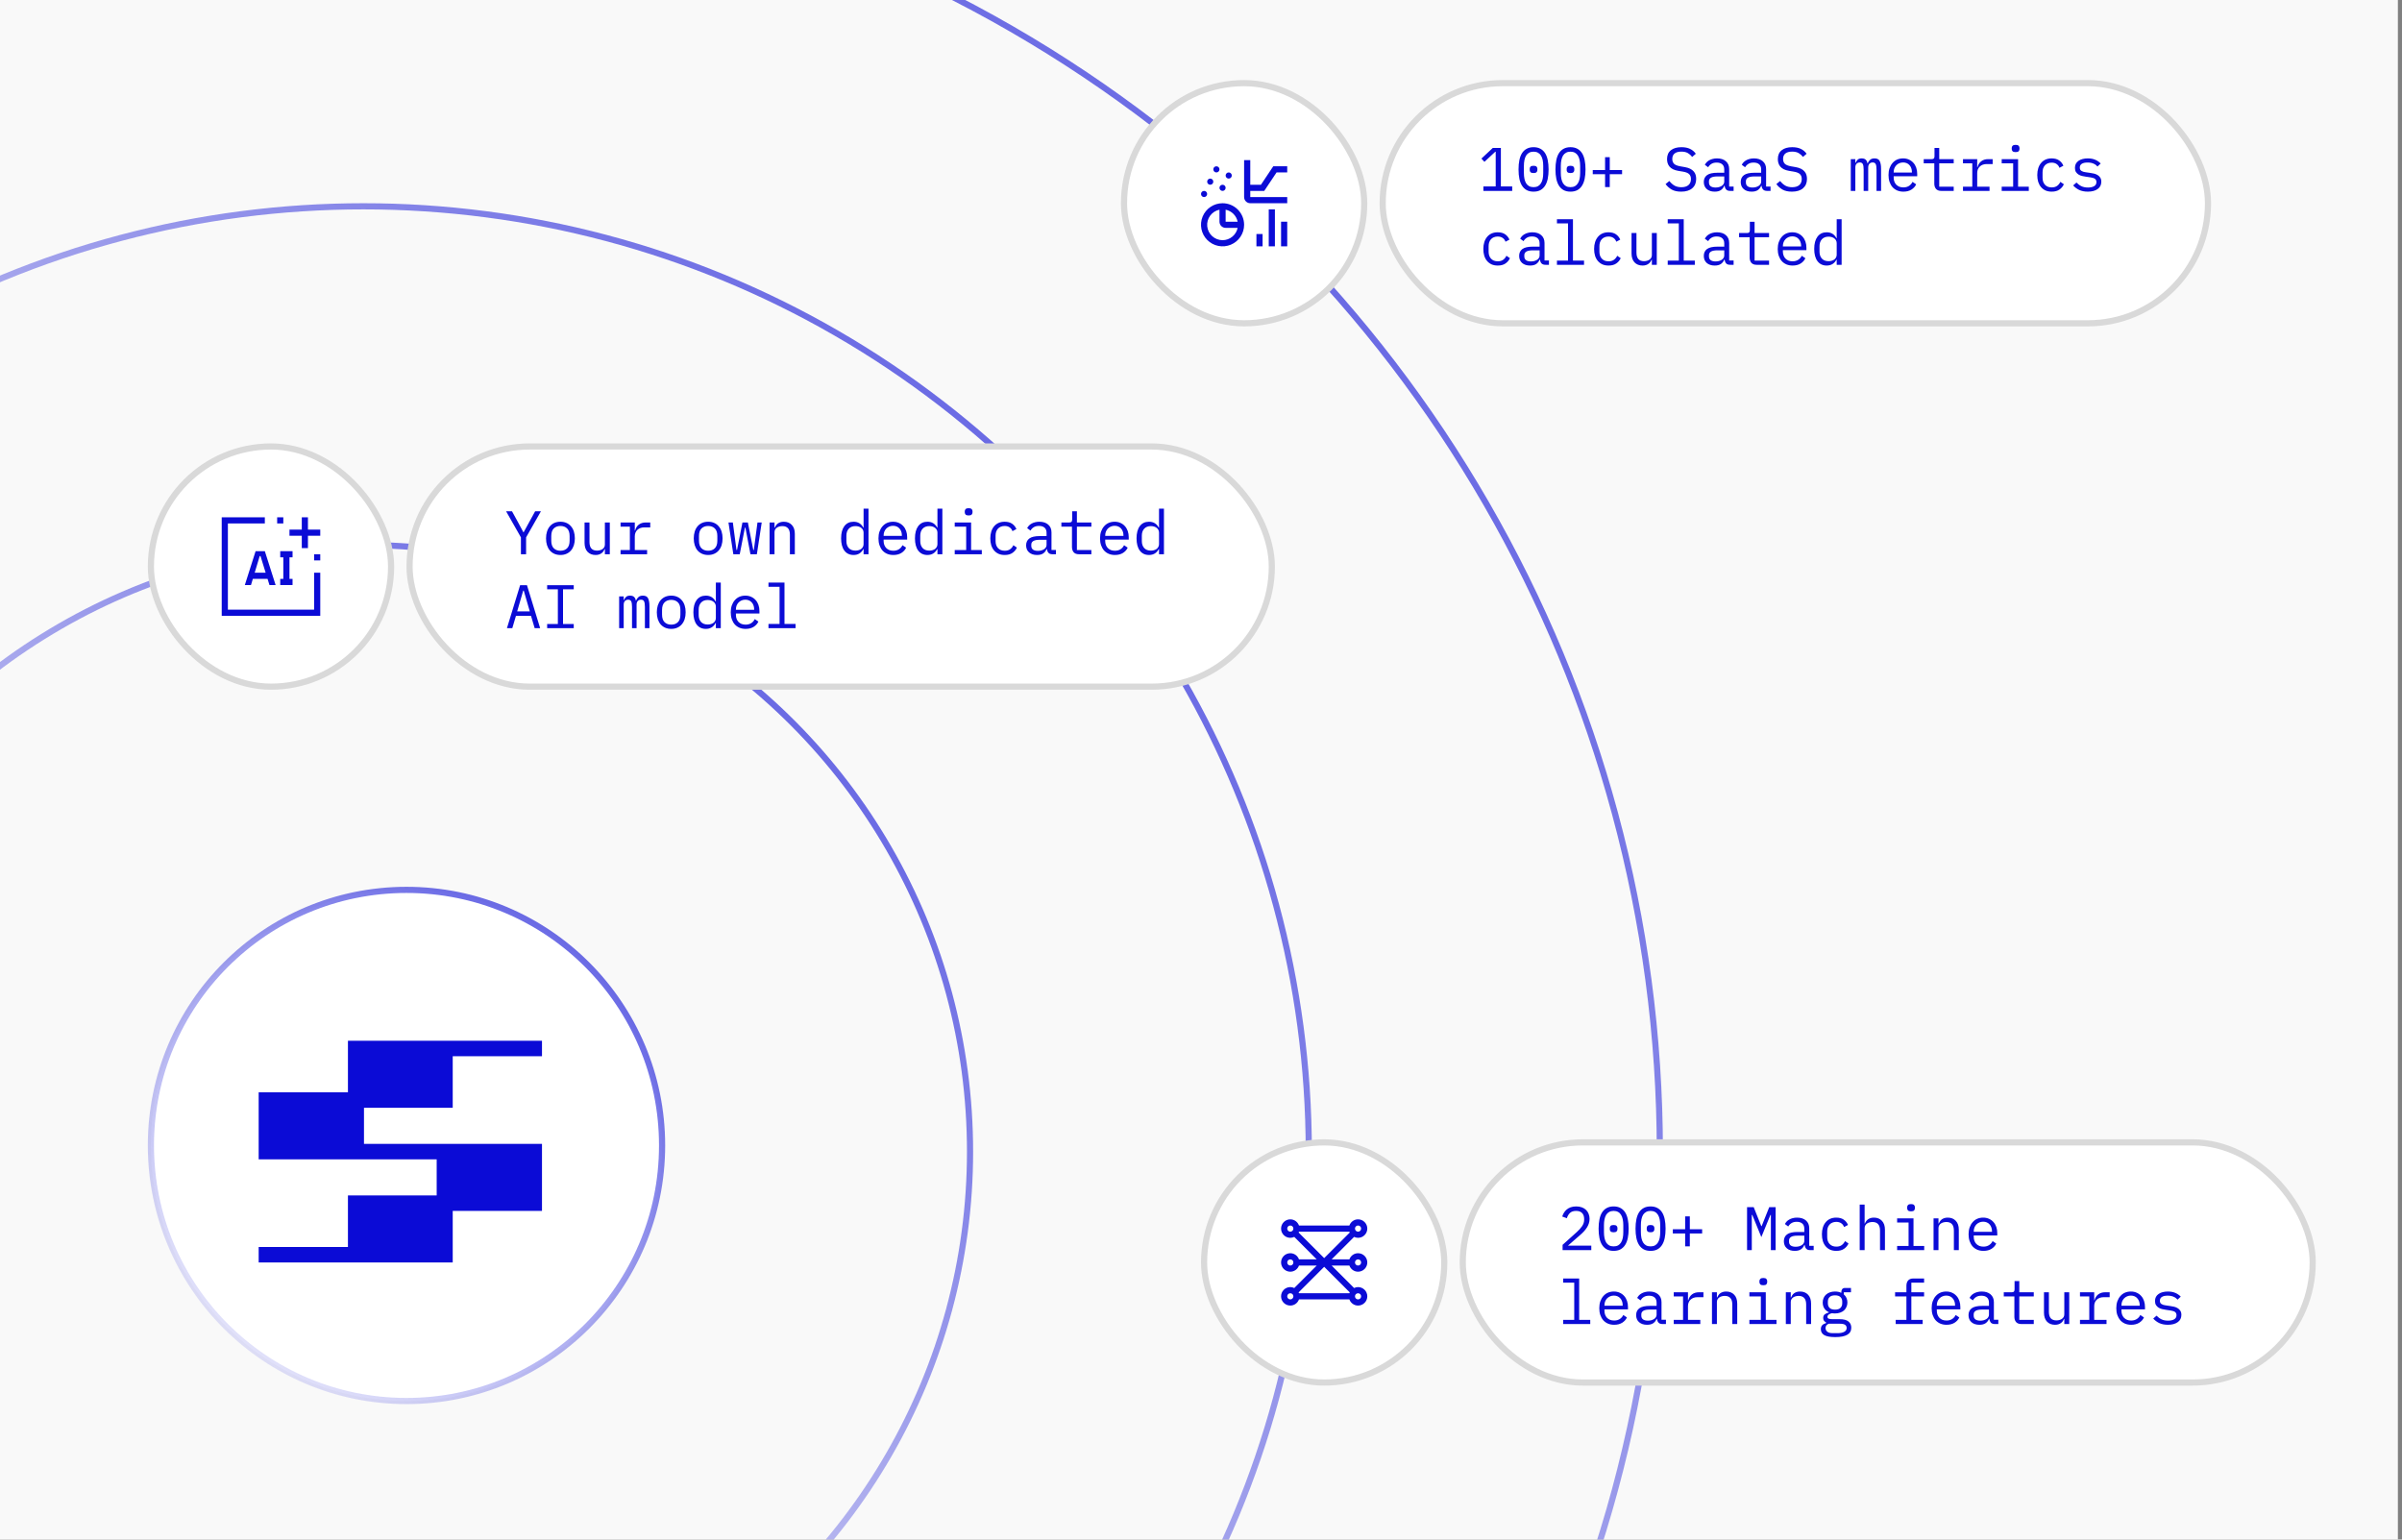 <svg width="390" height="250" viewBox="0 0 390 250" fill="none" xmlns="http://www.w3.org/2000/svg">
<rect x="0" y="0" width="390" height="250" fill="#808080" stroke="none"/>
<g clip-path="url(#clip0_12392_13646)">
<rect width="389.333" height="250" fill="#F9F9F9"/>
<circle cx="59" cy="187" r="98.5" stroke="url(#paint0_linear_12392_13646)"/>
<circle cx="59" cy="187" r="153.5" stroke="url(#paint1_linear_12392_13646)"/>
<circle cx="59" cy="187" r="210.5" stroke="url(#paint2_linear_12392_13646)"/>
<circle cx="66" cy="186" r="41.5" fill="white" stroke="url(#paint3_linear_12392_13646)"/>
<path d="M73.506 179.884V171.512H88V169H56.494V177.372H42V188.256H70.902V194.116H56.494V202.488H42V205H73.506V196.628H88V185.744H59.098V179.884H73.506Z" fill="#0B0BD6"/>
<rect x="24.5" y="72.5" width="39" height="39" rx="19.5" fill="white"/>
<rect x="24.5" y="72.5" width="39" height="39" rx="19.5" stroke="#D9D9D9"/>
<g clip-path="url(#clip1_12392_13646)">
<path d="M45.5 95V94H46V90.5H45.5V89.5H47.5V90.5H47V94H47.5V95H45.5Z" fill="#0B0BD6"/>
<path d="M43.75 95H44.75L43 89.5H41.5L39.752 95H40.751L41.052 94H43.441L43.75 95ZM41.353 93L42.167 90.294L42.295 90.293L43.132 93L41.353 93Z" fill="#0B0BD6"/>
<path d="M52 86H50V84H49V86H47V87H49V89H50V87H52V86Z" fill="#0B0BD6"/>
<path d="M52 90H51V91H52V90Z" fill="#0B0BD6"/>
<path d="M46 84H45V85H46V84Z" fill="#0B0BD6"/>
<path d="M52 100H36V84H43V85H37V99H51V93H52V100Z" fill="#0B0BD6"/>
</g>
<rect x="66.5" y="72.5" width="140" height="39" rx="19.5" fill="white"/>
<rect x="66.5" y="72.5" width="140" height="39" rx="19.5" stroke="#D9D9D9"/>
<path d="M84.58 90V87.26L82.17 83.02H83.13L84.13 84.84L84.98 86.43H85.02L85.89 84.84L86.89 83.02H87.83L85.42 87.26V90H84.58ZM90.996 90.12C90.636 90.12 90.309 90.057 90.016 89.93C89.729 89.803 89.483 89.623 89.276 89.39C89.076 89.15 88.923 88.867 88.816 88.54C88.709 88.207 88.656 87.833 88.656 87.42C88.656 87.013 88.709 86.643 88.816 86.31C88.923 85.977 89.076 85.693 89.276 85.46C89.483 85.22 89.729 85.037 90.016 84.91C90.309 84.783 90.636 84.72 90.996 84.72C91.356 84.72 91.679 84.783 91.966 84.91C92.259 85.037 92.506 85.22 92.706 85.46C92.913 85.693 93.069 85.977 93.176 86.31C93.283 86.643 93.336 87.013 93.336 87.42C93.336 87.833 93.283 88.207 93.176 88.54C93.069 88.867 92.913 89.15 92.706 89.39C92.506 89.623 92.259 89.803 91.966 89.93C91.679 90.057 91.356 90.12 90.996 90.12ZM90.996 89.43C91.443 89.43 91.803 89.297 92.076 89.03C92.349 88.763 92.486 88.35 92.486 87.79V87.05C92.486 86.49 92.349 86.077 92.076 85.81C91.803 85.543 91.443 85.41 90.996 85.41C90.549 85.41 90.189 85.543 89.916 85.81C89.643 86.077 89.506 86.49 89.506 87.05V87.79C89.506 88.35 89.643 88.763 89.916 89.03C90.189 89.297 90.549 89.43 90.996 89.43ZM98.212 89.16H98.172C98.119 89.287 98.052 89.41 97.972 89.53C97.892 89.643 97.792 89.743 97.672 89.83C97.559 89.917 97.422 89.987 97.262 90.04C97.102 90.093 96.915 90.12 96.702 90.12C96.162 90.12 95.729 89.95 95.402 89.61C95.076 89.263 94.912 88.777 94.912 88.15V84.84H95.712V88.01C95.712 88.483 95.816 88.837 96.022 89.07C96.229 89.297 96.532 89.41 96.932 89.41C97.092 89.41 97.249 89.39 97.402 89.35C97.555 89.31 97.692 89.25 97.812 89.17C97.932 89.09 98.029 88.99 98.102 88.87C98.175 88.743 98.212 88.593 98.212 88.42V84.84H99.012V90H98.212V89.16ZM100.758 89.32H102.268V85.52H100.758V84.84H103.068V86.14H103.118C103.225 85.733 103.425 85.417 103.718 85.19C104.018 84.957 104.398 84.84 104.858 84.84H105.578V85.64H104.608C104.148 85.64 103.775 85.773 103.488 86.04C103.208 86.307 103.068 86.657 103.068 87.09V89.32H105.068V90H100.758V89.32ZM114.98 90.12C114.62 90.12 114.294 90.057 114 89.93C113.714 89.803 113.467 89.623 113.26 89.39C113.06 89.15 112.907 88.867 112.8 88.54C112.694 88.207 112.64 87.833 112.64 87.42C112.64 87.013 112.694 86.643 112.8 86.31C112.907 85.977 113.06 85.693 113.26 85.46C113.467 85.22 113.714 85.037 114 84.91C114.294 84.783 114.62 84.72 114.98 84.72C115.34 84.72 115.664 84.783 115.95 84.91C116.244 85.037 116.49 85.22 116.69 85.46C116.897 85.693 117.054 85.977 117.16 86.31C117.267 86.643 117.32 87.013 117.32 87.42C117.32 87.833 117.267 88.207 117.16 88.54C117.054 88.867 116.897 89.15 116.69 89.39C116.49 89.623 116.244 89.803 115.95 89.93C115.664 90.057 115.34 90.12 114.98 90.12ZM114.98 89.43C115.427 89.43 115.787 89.297 116.06 89.03C116.334 88.763 116.47 88.35 116.47 87.79V87.05C116.47 86.49 116.334 86.077 116.06 85.81C115.787 85.543 115.427 85.41 114.98 85.41C114.534 85.41 114.174 85.543 113.9 85.81C113.627 86.077 113.49 86.49 113.49 87.05V87.79C113.49 88.35 113.627 88.763 113.9 89.03C114.174 89.297 114.534 89.43 114.98 89.43ZM118.277 84.84H118.987L119.577 89.3H119.667L120.547 84.84H121.427L122.307 89.3H122.397L122.987 84.84H123.677L122.887 90H121.847L121.027 85.68H120.947L120.107 90H119.067L118.277 84.84ZM124.953 90V84.84H125.753V85.68H125.793C125.846 85.553 125.913 85.433 125.993 85.32C126.073 85.2 126.169 85.097 126.283 85.01C126.403 84.923 126.543 84.853 126.703 84.8C126.863 84.747 127.049 84.72 127.263 84.72C127.803 84.72 128.236 84.893 128.563 85.24C128.889 85.58 129.053 86.063 129.053 86.69V90H128.253V86.83C128.253 86.357 128.149 86.007 127.943 85.78C127.736 85.547 127.433 85.43 127.033 85.43C126.873 85.43 126.716 85.45 126.563 85.49C126.409 85.53 126.273 85.59 126.153 85.67C126.033 85.75 125.936 85.853 125.863 85.98C125.789 86.107 125.753 86.253 125.753 86.42V90H124.953ZM140.215 89.16H140.175C139.842 89.8 139.312 90.12 138.585 90.12C137.952 90.12 137.455 89.883 137.095 89.41C136.742 88.937 136.565 88.273 136.565 87.42C136.565 86.567 136.742 85.903 137.095 85.43C137.455 84.957 137.952 84.72 138.585 84.72C139.312 84.72 139.842 85.04 140.175 85.68H140.215V82.6H141.015V90H140.215V89.16ZM138.895 89.41C139.075 89.41 139.245 89.387 139.405 89.34C139.565 89.293 139.705 89.227 139.825 89.14C139.945 89.047 140.038 88.937 140.105 88.81C140.178 88.677 140.215 88.523 140.215 88.35V86.49C140.215 86.317 140.178 86.167 140.105 86.04C140.038 85.907 139.945 85.797 139.825 85.71C139.705 85.617 139.565 85.547 139.405 85.5C139.245 85.453 139.075 85.43 138.895 85.43C138.428 85.43 138.065 85.573 137.805 85.86C137.552 86.14 137.425 86.513 137.425 86.98V87.86C137.425 88.327 137.552 88.703 137.805 88.99C138.065 89.27 138.428 89.41 138.895 89.41ZM145.051 90.12C144.678 90.12 144.341 90.057 144.041 89.93C143.748 89.803 143.494 89.623 143.281 89.39C143.074 89.15 142.914 88.867 142.801 88.54C142.688 88.207 142.631 87.837 142.631 87.43C142.631 87.017 142.688 86.643 142.801 86.31C142.921 85.977 143.084 85.693 143.291 85.46C143.498 85.22 143.744 85.037 144.031 84.91C144.324 84.783 144.648 84.72 145.001 84.72C145.348 84.72 145.661 84.783 145.941 84.91C146.228 85.037 146.471 85.213 146.671 85.44C146.871 85.66 147.024 85.923 147.131 86.23C147.238 86.537 147.291 86.873 147.291 87.24V87.62H143.471V87.86C143.471 88.087 143.508 88.297 143.581 88.49C143.654 88.683 143.758 88.85 143.891 88.99C144.031 89.13 144.198 89.24 144.391 89.32C144.591 89.393 144.811 89.43 145.051 89.43C145.398 89.43 145.698 89.35 145.951 89.19C146.204 89.03 146.398 88.81 146.531 88.53L147.121 88.93C146.968 89.277 146.711 89.563 146.351 89.79C145.998 90.01 145.564 90.12 145.051 90.12ZM145.001 85.38C144.781 85.38 144.578 85.42 144.391 85.5C144.204 85.58 144.041 85.69 143.901 85.83C143.768 85.97 143.661 86.137 143.581 86.33C143.508 86.517 143.471 86.723 143.471 86.95V87.02H146.431V86.91C146.431 86.683 146.394 86.477 146.321 86.29C146.254 86.103 146.158 85.943 146.031 85.81C145.911 85.67 145.761 85.563 145.581 85.49C145.408 85.417 145.214 85.38 145.001 85.38ZM152.207 89.16H152.167C151.834 89.8 151.304 90.12 150.577 90.12C149.944 90.12 149.447 89.883 149.087 89.41C148.734 88.937 148.557 88.273 148.557 87.42C148.557 86.567 148.734 85.903 149.087 85.43C149.447 84.957 149.944 84.72 150.577 84.72C151.304 84.72 151.834 85.04 152.167 85.68H152.207V82.6H153.007V90H152.207V89.16ZM150.887 89.41C151.067 89.41 151.237 89.387 151.397 89.34C151.557 89.293 151.697 89.227 151.817 89.14C151.937 89.047 152.03 88.937 152.097 88.81C152.17 88.677 152.207 88.523 152.207 88.35V86.49C152.207 86.317 152.17 86.167 152.097 86.04C152.03 85.907 151.937 85.797 151.817 85.71C151.697 85.617 151.557 85.547 151.397 85.5C151.237 85.453 151.067 85.43 150.887 85.43C150.42 85.43 150.057 85.573 149.797 85.86C149.544 86.14 149.417 86.513 149.417 86.98V87.86C149.417 88.327 149.544 88.703 149.797 88.99C150.057 89.27 150.42 89.41 150.887 89.41ZM157.273 83.7C157.04 83.7 156.876 83.653 156.783 83.56C156.69 83.46 156.643 83.337 156.643 83.19V83.03C156.643 82.883 156.69 82.763 156.783 82.67C156.876 82.57 157.04 82.52 157.273 82.52C157.506 82.52 157.67 82.57 157.763 82.67C157.856 82.763 157.903 82.883 157.903 83.03V83.19C157.903 83.337 157.856 83.46 157.763 83.56C157.67 83.653 157.506 83.7 157.273 83.7ZM155.013 89.32H156.873V85.52H155.013V84.84H157.673V89.32H159.413V90H155.013V89.32ZM163.129 90.12C162.756 90.12 162.423 90.057 162.129 89.93C161.843 89.797 161.599 89.613 161.399 89.38C161.199 89.147 161.046 88.863 160.939 88.53C160.839 88.197 160.789 87.827 160.789 87.42C160.789 87.013 160.843 86.643 160.949 86.31C161.056 85.977 161.209 85.693 161.409 85.46C161.609 85.22 161.853 85.037 162.139 84.91C162.426 84.783 162.753 84.72 163.119 84.72C163.619 84.72 164.026 84.83 164.339 85.05C164.653 85.27 164.883 85.557 165.029 85.91L164.389 86.25C164.296 85.983 164.139 85.777 163.919 85.63C163.706 85.483 163.439 85.41 163.119 85.41C162.886 85.41 162.676 85.45 162.489 85.53C162.309 85.603 162.156 85.71 162.029 85.85C161.903 85.99 161.806 86.157 161.739 86.35C161.679 86.543 161.649 86.753 161.649 86.98V87.86C161.649 88.087 161.679 88.297 161.739 88.49C161.806 88.683 161.903 88.85 162.029 88.99C162.156 89.13 162.313 89.24 162.499 89.32C162.686 89.393 162.899 89.43 163.139 89.43C163.486 89.43 163.773 89.35 163.999 89.19C164.226 89.03 164.406 88.81 164.539 88.53L165.109 88.92C164.956 89.267 164.716 89.553 164.389 89.78C164.069 90.007 163.649 90.12 163.129 90.12ZM170.895 90C170.582 90 170.359 89.92 170.225 89.76C170.092 89.6 170.009 89.4 169.975 89.16H169.925C169.812 89.46 169.629 89.697 169.375 89.87C169.129 90.037 168.795 90.12 168.375 90.12C167.835 90.12 167.405 89.98 167.085 89.7C166.765 89.42 166.605 89.037 166.605 88.55C166.605 88.07 166.779 87.7 167.125 87.44C167.479 87.18 168.045 87.05 168.825 87.05H169.925V86.54C169.925 86.16 169.819 85.877 169.605 85.69C169.392 85.497 169.089 85.4 168.695 85.4C168.349 85.4 168.065 85.47 167.845 85.61C167.625 85.743 167.449 85.927 167.315 86.16L166.775 85.76C166.842 85.627 166.932 85.497 167.045 85.37C167.159 85.243 167.299 85.133 167.465 85.04C167.632 84.94 167.822 84.863 168.035 84.81C168.249 84.75 168.485 84.72 168.745 84.72C169.352 84.72 169.832 84.873 170.185 85.18C170.545 85.487 170.725 85.913 170.725 86.46V89.3H171.445V90H170.895ZM168.515 89.45C168.722 89.45 168.909 89.427 169.075 89.38C169.249 89.327 169.399 89.26 169.525 89.18C169.652 89.093 169.749 88.993 169.815 88.88C169.889 88.76 169.925 88.633 169.925 88.5V87.65H168.825C168.345 87.65 167.995 87.717 167.775 87.85C167.555 87.983 167.445 88.177 167.445 88.43V88.64C167.445 88.907 167.539 89.11 167.725 89.25C167.919 89.383 168.182 89.45 168.515 89.45ZM175.191 90C174.798 90 174.508 89.89 174.321 89.67C174.141 89.45 174.051 89.167 174.051 88.82V85.52H172.331V84.84H173.611C173.785 84.84 173.905 84.807 173.971 84.74C174.045 84.667 174.081 84.543 174.081 84.37V83.02H174.851V84.84H177.201V85.52H174.851V89.32H177.201V90H175.191ZM181.028 90.12C180.654 90.12 180.318 90.057 180.018 89.93C179.724 89.803 179.471 89.623 179.257 89.39C179.051 89.15 178.891 88.867 178.778 88.54C178.664 88.207 178.608 87.837 178.608 87.43C178.608 87.017 178.664 86.643 178.778 86.31C178.898 85.977 179.061 85.693 179.268 85.46C179.474 85.22 179.721 85.037 180.008 84.91C180.301 84.783 180.624 84.72 180.978 84.72C181.324 84.72 181.638 84.783 181.918 84.91C182.204 85.037 182.448 85.213 182.648 85.44C182.848 85.66 183.001 85.923 183.108 86.23C183.214 86.537 183.268 86.873 183.268 87.24V87.62H179.448V87.86C179.448 88.087 179.484 88.297 179.558 88.49C179.631 88.683 179.734 88.85 179.868 88.99C180.008 89.13 180.174 89.24 180.368 89.32C180.568 89.393 180.788 89.43 181.028 89.43C181.374 89.43 181.674 89.35 181.928 89.19C182.181 89.03 182.374 88.81 182.508 88.53L183.098 88.93C182.944 89.277 182.688 89.563 182.328 89.79C181.974 90.01 181.541 90.12 181.028 90.12ZM180.978 85.38C180.758 85.38 180.554 85.42 180.368 85.5C180.181 85.58 180.018 85.69 179.878 85.83C179.744 85.97 179.638 86.137 179.558 86.33C179.484 86.517 179.448 86.723 179.448 86.95V87.02H182.408V86.91C182.408 86.683 182.371 86.477 182.298 86.29C182.231 86.103 182.134 85.943 182.008 85.81C181.888 85.67 181.738 85.563 181.558 85.49C181.384 85.417 181.191 85.38 180.978 85.38ZM188.184 89.16H188.144C187.81 89.8 187.28 90.12 186.554 90.12C185.92 90.12 185.424 89.883 185.064 89.41C184.71 88.937 184.534 88.273 184.534 87.42C184.534 86.567 184.71 85.903 185.064 85.43C185.424 84.957 185.92 84.72 186.554 84.72C187.28 84.72 187.81 85.04 188.144 85.68H188.184V82.6H188.984V90H188.184V89.16ZM186.864 89.41C187.044 89.41 187.214 89.387 187.374 89.34C187.534 89.293 187.674 89.227 187.794 89.14C187.914 89.047 188.007 88.937 188.074 88.81C188.147 88.677 188.184 88.523 188.184 88.35V86.49C188.184 86.317 188.147 86.167 188.074 86.04C188.007 85.907 187.914 85.797 187.794 85.71C187.674 85.617 187.534 85.547 187.374 85.5C187.214 85.453 187.044 85.43 186.864 85.43C186.397 85.43 186.034 85.573 185.774 85.86C185.52 86.14 185.394 86.513 185.394 86.98V87.86C185.394 88.327 185.52 88.703 185.774 88.99C186.034 89.27 186.397 89.41 186.864 89.41ZM86.81 102L86.22 100.01H83.77L83.18 102H82.31L84.45 95.02H85.56L87.7 102H86.81ZM85.04 95.91H84.95L83.97 99.28H86.02L85.04 95.91ZM88.836 102V101.33H90.576V95.69H88.836V95.02H93.156V95.69H91.416V101.33H93.156V102H88.836ZM100.528 102V96.84H101.268V97.44H101.308C101.388 97.24 101.502 97.07 101.648 96.93C101.795 96.79 102.012 96.72 102.298 96.72C102.598 96.72 102.822 96.797 102.968 96.95C103.115 97.097 103.205 97.29 103.238 97.53H103.268C103.362 97.297 103.495 97.103 103.668 96.95C103.842 96.797 104.082 96.72 104.388 96.72C104.808 96.72 105.088 96.867 105.228 97.16C105.375 97.453 105.448 97.873 105.448 98.42V102H104.708V98.55C104.708 98.11 104.662 97.807 104.568 97.64C104.482 97.467 104.318 97.38 104.078 97.38C103.865 97.38 103.692 97.45 103.558 97.59C103.425 97.723 103.358 97.93 103.358 98.21V102H102.618V98.55C102.618 98.11 102.572 97.807 102.478 97.64C102.392 97.467 102.232 97.38 101.998 97.38C101.785 97.38 101.608 97.45 101.468 97.59C101.335 97.723 101.268 97.93 101.268 98.21V102H100.528ZM108.984 102.12C108.624 102.12 108.298 102.057 108.004 101.93C107.718 101.803 107.471 101.623 107.264 101.39C107.064 101.15 106.911 100.867 106.804 100.54C106.698 100.207 106.644 99.833 106.644 99.42C106.644 99.013 106.698 98.643 106.804 98.31C106.911 97.977 107.064 97.693 107.264 97.46C107.471 97.22 107.718 97.037 108.004 96.91C108.298 96.783 108.624 96.72 108.984 96.72C109.344 96.72 109.668 96.783 109.954 96.91C110.248 97.037 110.494 97.22 110.694 97.46C110.901 97.693 111.058 97.977 111.164 98.31C111.271 98.643 111.324 99.013 111.324 99.42C111.324 99.833 111.271 100.207 111.164 100.54C111.058 100.867 110.901 101.15 110.694 101.39C110.494 101.623 110.248 101.803 109.954 101.93C109.668 102.057 109.344 102.12 108.984 102.12ZM108.984 101.43C109.431 101.43 109.791 101.297 110.064 101.03C110.338 100.763 110.474 100.35 110.474 99.79V99.05C110.474 98.49 110.338 98.077 110.064 97.81C109.791 97.543 109.431 97.41 108.984 97.41C108.538 97.41 108.178 97.543 107.904 97.81C107.631 98.077 107.494 98.49 107.494 99.05V99.79C107.494 100.35 107.631 100.763 107.904 101.03C108.178 101.297 108.538 101.43 108.984 101.43ZM116.23 101.16H116.19C115.857 101.8 115.327 102.12 114.6 102.12C113.967 102.12 113.47 101.883 113.11 101.41C112.757 100.937 112.58 100.273 112.58 99.42C112.58 98.567 112.757 97.903 113.11 97.43C113.47 96.957 113.967 96.72 114.6 96.72C115.327 96.72 115.857 97.04 116.19 97.68H116.23V94.6H117.03V102H116.23V101.16ZM114.91 101.41C115.09 101.41 115.26 101.387 115.42 101.34C115.58 101.293 115.72 101.227 115.84 101.14C115.96 101.047 116.054 100.937 116.12 100.81C116.194 100.677 116.23 100.523 116.23 100.35V98.49C116.23 98.317 116.194 98.167 116.12 98.04C116.054 97.907 115.96 97.797 115.84 97.71C115.72 97.617 115.58 97.547 115.42 97.5C115.26 97.453 115.09 97.43 114.91 97.43C114.444 97.43 114.08 97.573 113.82 97.86C113.567 98.14 113.44 98.513 113.44 98.98V99.86C113.44 100.327 113.567 100.703 113.82 100.99C114.08 101.27 114.444 101.41 114.91 101.41ZM121.067 102.12C120.693 102.12 120.357 102.057 120.057 101.93C119.763 101.803 119.51 101.623 119.297 101.39C119.09 101.15 118.93 100.867 118.817 100.54C118.703 100.207 118.647 99.837 118.647 99.43C118.647 99.017 118.703 98.643 118.817 98.31C118.937 97.977 119.1 97.693 119.307 97.46C119.513 97.22 119.76 97.037 120.047 96.91C120.34 96.783 120.663 96.72 121.017 96.72C121.363 96.72 121.677 96.783 121.957 96.91C122.243 97.037 122.487 97.213 122.687 97.44C122.887 97.66 123.04 97.923 123.147 98.23C123.253 98.537 123.307 98.873 123.307 99.24V99.62H119.487V99.86C119.487 100.087 119.523 100.297 119.597 100.49C119.67 100.683 119.773 100.85 119.907 100.99C120.047 101.13 120.213 101.24 120.407 101.32C120.607 101.393 120.827 101.43 121.067 101.43C121.413 101.43 121.713 101.35 121.967 101.19C122.22 101.03 122.413 100.81 122.547 100.53L123.137 100.93C122.983 101.277 122.727 101.563 122.367 101.79C122.013 102.01 121.58 102.12 121.067 102.12ZM121.017 97.38C120.797 97.38 120.593 97.42 120.407 97.5C120.22 97.58 120.057 97.69 119.917 97.83C119.783 97.97 119.677 98.137 119.597 98.33C119.523 98.517 119.487 98.723 119.487 98.95V99.02H122.447V98.91C122.447 98.683 122.41 98.477 122.337 98.29C122.27 98.103 122.173 97.943 122.047 97.81C121.927 97.67 121.777 97.563 121.597 97.49C121.423 97.417 121.23 97.38 121.017 97.38ZM124.773 101.32H126.573V95.28H124.773V94.6H127.373V101.32H129.173V102H124.773V101.32Z" fill="#0B0BD6"/>
<rect x="195.5" y="185.5" width="39" height="39" rx="19.5" fill="white"/>
<rect x="195.5" y="185.5" width="39" height="39" rx="19.5" stroke="#D9D9D9"/>
<path d="M220.5 206.5C221.327 206.5 222 205.827 222 205C222 204.173 221.327 203.5 220.5 203.5C219.849 203.5 219.299 203.919 219.092 204.5H216.207L219.857 200.85C220.053 200.943 220.269 201 220.5 201C221.327 201 222 200.327 222 199.5C222 198.673 221.327 198 220.5 198C219.849 198 219.299 198.419 219.092 199H210.908C210.701 198.419 210.151 198 209.5 198C208.673 198 208 198.673 208 199.5C208 200.327 208.673 201 209.5 201C209.731 201 209.947 200.943 210.143 200.85L213.793 204.5H210.908C210.701 203.919 210.151 203.5 209.5 203.5C208.673 203.5 208 204.173 208 205C208 205.827 208.673 206.5 209.5 206.5C210.151 206.5 210.701 206.081 210.908 205.5H213.793L210.143 209.15C209.947 209.057 209.731 209 209.5 209C208.673 209 208 209.673 208 210.5C208 211.327 208.673 212 209.5 212C210.151 212 210.701 211.581 210.908 211H219.092C219.299 211.581 219.849 212 220.5 212C221.327 212 222 211.327 222 210.5C222 209.673 221.327 209 220.5 209C220.269 209 220.053 209.057 219.857 209.15L216.207 205.5H219.092C219.299 206.081 219.849 206.5 220.5 206.5ZM220.5 204.5C220.776 204.5 221 204.724 221 205C221 205.276 220.776 205.5 220.5 205.5C220.224 205.5 220 205.276 220 205C220 204.724 220.224 204.5 220.5 204.5ZM210.908 200H219.092C219.11 200.049 219.128 200.096 219.15 200.143L215 204.293L210.85 200.143C210.872 200.096 210.891 200.049 210.908 200ZM220.5 199C220.776 199 221 199.224 221 199.5C221 199.776 220.776 200 220.5 200C220.224 200 220 199.776 220 199.5C220 199.224 220.224 199 220.5 199ZM209 199.5C209 199.224 209.224 199 209.5 199C209.776 199 210 199.224 210 199.5C210 199.776 209.776 200 209.5 200C209.224 200 209 199.776 209 199.5ZM209.5 205.5C209.224 205.5 209 205.276 209 205C209 204.724 209.224 204.5 209.5 204.5C209.776 204.5 210 204.724 210 205C210 205.276 209.776 205.5 209.5 205.5ZM219.092 210H210.908C210.891 209.951 210.872 209.904 210.85 209.857L215 205.707L219.15 209.857C219.128 209.904 219.11 209.951 219.092 210ZM209.5 211C209.224 211 209 210.776 209 210.5C209 210.224 209.224 210 209.5 210C209.776 210 210 210.224 210 210.5C210 210.776 209.776 211 209.5 211ZM221 210.5C221 210.776 220.776 211 220.5 211C220.224 211 220 210.776 220 210.5C220 210.224 220.224 210 220.5 210C220.776 210 221 210.224 221 210.5Z" fill="#0B0BD6"/>
<rect x="237.5" y="185.5" width="138" height="39" rx="19.5" fill="white"/>
<rect x="237.5" y="185.5" width="138" height="39" rx="19.5" stroke="#D9D9D9"/>
<path d="M258.37 203H253.71V202.14L256.04 200.04C256.38 199.733 256.66 199.42 256.88 199.1C257.1 198.773 257.21 198.43 257.21 198.07V197.95C257.21 197.53 257.1 197.207 256.88 196.98C256.66 196.747 256.333 196.63 255.9 196.63C255.473 196.63 255.143 196.74 254.91 196.96C254.683 197.173 254.513 197.46 254.4 197.82L253.65 197.54C253.717 197.333 253.807 197.133 253.92 196.94C254.04 196.74 254.19 196.563 254.37 196.41C254.55 196.257 254.767 196.133 255.02 196.04C255.28 195.947 255.58 195.9 255.92 195.9C256.267 195.9 256.573 195.95 256.84 196.05C257.113 196.15 257.34 196.29 257.52 196.47C257.707 196.65 257.847 196.863 257.94 197.11C258.04 197.357 258.09 197.627 258.09 197.92C258.09 198.187 258.05 198.437 257.97 198.67C257.897 198.903 257.79 199.127 257.65 199.34C257.517 199.553 257.353 199.763 257.16 199.97C256.973 200.17 256.763 200.37 256.53 200.57L254.58 202.27H258.37V203ZM261.996 203.12C261.569 203.12 261.203 203.04 260.896 202.88C260.589 202.713 260.336 202.477 260.136 202.17C259.936 201.863 259.789 201.487 259.696 201.04C259.603 200.593 259.556 200.083 259.556 199.51C259.556 198.943 259.603 198.437 259.696 197.99C259.789 197.537 259.936 197.157 260.136 196.85C260.336 196.543 260.589 196.31 260.896 196.15C261.203 195.983 261.569 195.9 261.996 195.9C262.423 195.9 262.789 195.983 263.096 196.15C263.403 196.31 263.656 196.543 263.856 196.85C264.056 197.157 264.203 197.537 264.296 197.99C264.389 198.437 264.436 198.943 264.436 199.51C264.436 200.083 264.389 200.593 264.296 201.04C264.203 201.487 264.056 201.863 263.856 202.17C263.656 202.477 263.403 202.713 263.096 202.88C262.789 203.04 262.423 203.12 261.996 203.12ZM261.996 202.39C262.276 202.39 262.516 202.337 262.716 202.23C262.916 202.117 263.076 201.96 263.196 201.76C263.323 201.56 263.416 201.32 263.476 201.04C263.536 200.753 263.566 200.433 263.566 200.08V198.94C263.566 198.593 263.536 198.277 263.476 197.99C263.416 197.703 263.323 197.46 263.196 197.26C263.076 197.06 262.916 196.907 262.716 196.8C262.516 196.687 262.276 196.63 261.996 196.63C261.716 196.63 261.476 196.687 261.276 196.8C261.076 196.907 260.913 197.06 260.786 197.26C260.666 197.46 260.576 197.703 260.516 197.99C260.456 198.277 260.426 198.593 260.426 198.94V200.08C260.426 200.433 260.456 200.753 260.516 201.04C260.576 201.32 260.666 201.56 260.786 201.76C260.913 201.96 261.076 202.117 261.276 202.23C261.476 202.337 261.716 202.39 261.996 202.39ZM261.996 200.1C261.763 200.1 261.599 200.053 261.506 199.96C261.419 199.867 261.376 199.753 261.376 199.62V199.4C261.376 199.267 261.419 199.153 261.506 199.06C261.599 198.967 261.763 198.92 261.996 198.92C262.229 198.92 262.389 198.967 262.476 199.06C262.569 199.153 262.616 199.267 262.616 199.4V199.62C262.616 199.753 262.569 199.867 262.476 199.96C262.389 200.053 262.229 200.1 261.996 200.1ZM267.992 203.12C267.566 203.12 267.199 203.04 266.892 202.88C266.586 202.713 266.332 202.477 266.132 202.17C265.932 201.863 265.786 201.487 265.692 201.04C265.599 200.593 265.552 200.083 265.552 199.51C265.552 198.943 265.599 198.437 265.692 197.99C265.786 197.537 265.932 197.157 266.132 196.85C266.332 196.543 266.586 196.31 266.892 196.15C267.199 195.983 267.566 195.9 267.992 195.9C268.419 195.9 268.786 195.983 269.092 196.15C269.399 196.31 269.652 196.543 269.852 196.85C270.052 197.157 270.199 197.537 270.292 197.99C270.386 198.437 270.432 198.943 270.432 199.51C270.432 200.083 270.386 200.593 270.292 201.04C270.199 201.487 270.052 201.863 269.852 202.17C269.652 202.477 269.399 202.713 269.092 202.88C268.786 203.04 268.419 203.12 267.992 203.12ZM267.992 202.39C268.272 202.39 268.512 202.337 268.712 202.23C268.912 202.117 269.072 201.96 269.192 201.76C269.319 201.56 269.412 201.32 269.472 201.04C269.532 200.753 269.562 200.433 269.562 200.08V198.94C269.562 198.593 269.532 198.277 269.472 197.99C269.412 197.703 269.319 197.46 269.192 197.26C269.072 197.06 268.912 196.907 268.712 196.8C268.512 196.687 268.272 196.63 267.992 196.63C267.712 196.63 267.472 196.687 267.272 196.8C267.072 196.907 266.909 197.06 266.782 197.26C266.662 197.46 266.572 197.703 266.512 197.99C266.452 198.277 266.422 198.593 266.422 198.94V200.08C266.422 200.433 266.452 200.753 266.512 201.04C266.572 201.32 266.662 201.56 266.782 201.76C266.909 201.96 267.072 202.117 267.272 202.23C267.472 202.337 267.712 202.39 267.992 202.39ZM267.992 200.1C267.759 200.1 267.596 200.053 267.502 199.96C267.416 199.867 267.372 199.753 267.372 199.62V199.4C267.372 199.267 267.416 199.153 267.502 199.06C267.596 198.967 267.759 198.92 267.992 198.92C268.226 198.92 268.386 198.967 268.472 199.06C268.566 199.153 268.612 199.267 268.612 199.4V199.62C268.612 199.753 268.566 199.867 268.472 199.96C268.386 200.053 268.226 200.1 267.992 200.1ZM273.608 202.38V200.29H271.608V199.61H273.608V197.52H274.368V199.61H276.368V200.29H274.368V202.38H273.608ZM287.53 199.5V197.29H287.45L285.98 200.88L284.51 197.29H284.43V199.5V203H283.66V196.02H284.74L285.97 199.1H286.03L287.26 196.02H288.3V203H287.53V199.5ZM293.927 203C293.613 203 293.39 202.92 293.257 202.76C293.123 202.6 293.04 202.4 293.007 202.16H292.957C292.843 202.46 292.66 202.697 292.407 202.87C292.16 203.037 291.827 203.12 291.407 203.12C290.867 203.12 290.437 202.98 290.117 202.7C289.797 202.42 289.637 202.037 289.637 201.55C289.637 201.07 289.81 200.7 290.157 200.44C290.51 200.18 291.077 200.05 291.857 200.05H292.957V199.54C292.957 199.16 292.85 198.877 292.637 198.69C292.423 198.497 292.12 198.4 291.727 198.4C291.38 198.4 291.097 198.47 290.877 198.61C290.657 198.743 290.48 198.927 290.347 199.16L289.807 198.76C289.873 198.627 289.963 198.497 290.077 198.37C290.19 198.243 290.33 198.133 290.497 198.04C290.663 197.94 290.853 197.863 291.067 197.81C291.28 197.75 291.517 197.72 291.777 197.72C292.383 197.72 292.863 197.873 293.217 198.18C293.577 198.487 293.757 198.913 293.757 199.46V202.3H294.477V203H293.927ZM291.547 202.45C291.753 202.45 291.94 202.427 292.107 202.38C292.28 202.327 292.43 202.26 292.557 202.18C292.683 202.093 292.78 201.993 292.847 201.88C292.92 201.76 292.957 201.633 292.957 201.5V200.65H291.857C291.377 200.65 291.027 200.717 290.807 200.85C290.587 200.983 290.477 201.177 290.477 201.43V201.64C290.477 201.907 290.57 202.11 290.757 202.25C290.95 202.383 291.213 202.45 291.547 202.45ZM298.153 203.12C297.779 203.12 297.446 203.057 297.153 202.93C296.866 202.797 296.623 202.613 296.423 202.38C296.223 202.147 296.069 201.863 295.963 201.53C295.863 201.197 295.813 200.827 295.813 200.42C295.813 200.013 295.866 199.643 295.973 199.31C296.079 198.977 296.233 198.693 296.433 198.46C296.633 198.22 296.876 198.037 297.163 197.91C297.449 197.783 297.776 197.72 298.143 197.72C298.643 197.72 299.049 197.83 299.363 198.05C299.676 198.27 299.906 198.557 300.053 198.91L299.413 199.25C299.319 198.983 299.163 198.777 298.943 198.63C298.729 198.483 298.463 198.41 298.143 198.41C297.909 198.41 297.699 198.45 297.513 198.53C297.333 198.603 297.179 198.71 297.053 198.85C296.926 198.99 296.829 199.157 296.763 199.35C296.703 199.543 296.673 199.753 296.673 199.98V200.86C296.673 201.087 296.703 201.297 296.763 201.49C296.829 201.683 296.926 201.85 297.053 201.99C297.179 202.13 297.336 202.24 297.523 202.32C297.709 202.393 297.923 202.43 298.163 202.43C298.509 202.43 298.796 202.35 299.023 202.19C299.249 202.03 299.429 201.81 299.563 201.53L300.133 201.92C299.979 202.267 299.739 202.553 299.413 202.78C299.093 203.007 298.673 203.12 298.153 203.12ZM301.949 195.6H302.749V198.68H302.789C302.842 198.553 302.909 198.433 302.989 198.32C303.069 198.2 303.165 198.097 303.279 198.01C303.399 197.923 303.539 197.853 303.699 197.8C303.859 197.747 304.045 197.72 304.259 197.72C304.799 197.72 305.232 197.893 305.559 198.24C305.885 198.58 306.049 199.063 306.049 199.69V203H305.249V199.83C305.249 199.357 305.145 199.007 304.939 198.78C304.732 198.547 304.429 198.43 304.029 198.43C303.869 198.43 303.712 198.45 303.559 198.49C303.405 198.53 303.269 198.59 303.149 198.67C303.029 198.75 302.932 198.853 302.859 198.98C302.785 199.107 302.749 199.253 302.749 199.42V203H301.949V195.6ZM310.285 196.7C310.052 196.7 309.888 196.653 309.795 196.56C309.702 196.46 309.655 196.337 309.655 196.19V196.03C309.655 195.883 309.702 195.763 309.795 195.67C309.888 195.57 310.052 195.52 310.285 195.52C310.518 195.52 310.682 195.57 310.775 195.67C310.868 195.763 310.915 195.883 310.915 196.03V196.19C310.915 196.337 310.868 196.46 310.775 196.56C310.682 196.653 310.518 196.7 310.285 196.7ZM308.025 202.32H309.885V198.52H308.025V197.84H310.685V202.32H312.425V203H308.025V202.32ZM313.941 203V197.84H314.741V198.68H314.781C314.834 198.553 314.901 198.433 314.981 198.32C315.061 198.2 315.158 198.097 315.271 198.01C315.391 197.923 315.531 197.853 315.691 197.8C315.851 197.747 316.038 197.72 316.251 197.72C316.791 197.72 317.224 197.893 317.551 198.24C317.878 198.58 318.041 199.063 318.041 199.69V203H317.241V199.83C317.241 199.357 317.138 199.007 316.931 198.78C316.724 198.547 316.421 198.43 316.021 198.43C315.861 198.43 315.704 198.45 315.551 198.49C315.398 198.53 315.261 198.59 315.141 198.67C315.021 198.75 314.924 198.853 314.851 198.98C314.778 199.107 314.741 199.253 314.741 199.42V203H313.941ZM322.047 203.12C321.674 203.12 321.337 203.057 321.037 202.93C320.744 202.803 320.49 202.623 320.277 202.39C320.07 202.15 319.91 201.867 319.797 201.54C319.684 201.207 319.627 200.837 319.627 200.43C319.627 200.017 319.684 199.643 319.797 199.31C319.917 198.977 320.08 198.693 320.287 198.46C320.494 198.22 320.74 198.037 321.027 197.91C321.32 197.783 321.644 197.72 321.997 197.72C322.344 197.72 322.657 197.783 322.937 197.91C323.224 198.037 323.467 198.213 323.667 198.44C323.867 198.66 324.02 198.923 324.127 199.23C324.234 199.537 324.287 199.873 324.287 200.24V200.62H320.467V200.86C320.467 201.087 320.504 201.297 320.577 201.49C320.65 201.683 320.754 201.85 320.887 201.99C321.027 202.13 321.194 202.24 321.387 202.32C321.587 202.393 321.807 202.43 322.047 202.43C322.394 202.43 322.694 202.35 322.947 202.19C323.2 202.03 323.394 201.81 323.527 201.53L324.117 201.93C323.964 202.277 323.707 202.563 323.347 202.79C322.994 203.01 322.56 203.12 322.047 203.12ZM321.997 198.38C321.777 198.38 321.574 198.42 321.387 198.5C321.2 198.58 321.037 198.69 320.897 198.83C320.764 198.97 320.657 199.137 320.577 199.33C320.504 199.517 320.467 199.723 320.467 199.95V200.02H323.427V199.91C323.427 199.683 323.39 199.477 323.317 199.29C323.25 199.103 323.154 198.943 323.027 198.81C322.907 198.67 322.757 198.563 322.577 198.49C322.404 198.417 322.21 198.38 321.997 198.38ZM253.8 214.32H255.6V208.28H253.8V207.6H256.4V214.32H258.2V215H253.8V214.32ZM262.086 215.12C261.713 215.12 261.376 215.057 261.076 214.93C260.783 214.803 260.529 214.623 260.316 214.39C260.109 214.15 259.949 213.867 259.836 213.54C259.723 213.207 259.666 212.837 259.666 212.43C259.666 212.017 259.723 211.643 259.836 211.31C259.956 210.977 260.119 210.693 260.326 210.46C260.533 210.22 260.779 210.037 261.066 209.91C261.359 209.783 261.683 209.72 262.036 209.72C262.383 209.72 262.696 209.783 262.976 209.91C263.263 210.037 263.506 210.213 263.706 210.44C263.906 210.66 264.059 210.923 264.166 211.23C264.273 211.537 264.326 211.873 264.326 212.24V212.62H260.506V212.86C260.506 213.087 260.543 213.297 260.616 213.49C260.689 213.683 260.793 213.85 260.926 213.99C261.066 214.13 261.233 214.24 261.426 214.32C261.626 214.393 261.846 214.43 262.086 214.43C262.433 214.43 262.733 214.35 262.986 214.19C263.239 214.03 263.433 213.81 263.566 213.53L264.156 213.93C264.003 214.277 263.746 214.563 263.386 214.79C263.033 215.01 262.599 215.12 262.086 215.12ZM262.036 210.38C261.816 210.38 261.613 210.42 261.426 210.5C261.239 210.58 261.076 210.69 260.936 210.83C260.803 210.97 260.696 211.137 260.616 211.33C260.543 211.517 260.506 211.723 260.506 211.95V212.02H263.466V211.91C263.466 211.683 263.429 211.477 263.356 211.29C263.289 211.103 263.193 210.943 263.066 210.81C262.946 210.67 262.796 210.563 262.616 210.49C262.443 210.417 262.249 210.38 262.036 210.38ZM269.942 215C269.629 215 269.406 214.92 269.272 214.76C269.139 214.6 269.056 214.4 269.022 214.16H268.972C268.859 214.46 268.676 214.697 268.422 214.87C268.176 215.037 267.842 215.12 267.422 215.12C266.882 215.12 266.452 214.98 266.132 214.7C265.812 214.42 265.652 214.037 265.652 213.55C265.652 213.07 265.826 212.7 266.172 212.44C266.526 212.18 267.092 212.05 267.872 212.05H268.972V211.54C268.972 211.16 268.866 210.877 268.652 210.69C268.439 210.497 268.136 210.4 267.742 210.4C267.396 210.4 267.112 210.47 266.892 210.61C266.672 210.743 266.496 210.927 266.362 211.16L265.822 210.76C265.889 210.627 265.979 210.497 266.092 210.37C266.206 210.243 266.346 210.133 266.512 210.04C266.679 209.94 266.869 209.863 267.082 209.81C267.296 209.75 267.532 209.72 267.792 209.72C268.399 209.72 268.879 209.873 269.232 210.18C269.592 210.487 269.772 210.913 269.772 211.46V214.3H270.492V215H269.942ZM267.562 214.45C267.769 214.45 267.956 214.427 268.122 214.38C268.296 214.327 268.446 214.26 268.572 214.18C268.699 214.093 268.796 213.993 268.862 213.88C268.936 213.76 268.972 213.633 268.972 213.5V212.65H267.872C267.392 212.65 267.042 212.717 266.822 212.85C266.602 212.983 266.492 213.177 266.492 213.43V213.64C266.492 213.907 266.586 214.11 266.772 214.25C266.966 214.383 267.229 214.45 267.562 214.45ZM271.758 214.32H273.268V210.52H271.758V209.84H274.068V211.14H274.118C274.225 210.733 274.425 210.417 274.718 210.19C275.018 209.957 275.398 209.84 275.858 209.84H276.578V210.64H275.608C275.148 210.64 274.775 210.773 274.488 211.04C274.208 211.307 274.068 211.657 274.068 212.09V214.32H276.068V215H271.758V214.32ZM277.964 215V209.84H278.764V210.68H278.804C278.858 210.553 278.924 210.433 279.004 210.32C279.084 210.2 279.181 210.097 279.294 210.01C279.414 209.923 279.554 209.853 279.714 209.8C279.874 209.747 280.061 209.72 280.274 209.72C280.814 209.72 281.248 209.893 281.574 210.24C281.901 210.58 282.064 211.063 282.064 211.69V215H281.264V211.83C281.264 211.357 281.161 211.007 280.954 210.78C280.748 210.547 280.444 210.43 280.044 210.43C279.884 210.43 279.728 210.45 279.574 210.49C279.421 210.53 279.284 210.59 279.164 210.67C279.044 210.75 278.948 210.853 278.874 210.98C278.801 211.107 278.764 211.253 278.764 211.42V215H277.964ZM286.3 208.7C286.067 208.7 285.904 208.653 285.81 208.56C285.717 208.46 285.67 208.337 285.67 208.19V208.03C285.67 207.883 285.717 207.763 285.81 207.67C285.904 207.57 286.067 207.52 286.3 207.52C286.534 207.52 286.697 207.57 286.79 207.67C286.884 207.763 286.93 207.883 286.93 208.03V208.19C286.93 208.337 286.884 208.46 286.79 208.56C286.697 208.653 286.534 208.7 286.3 208.7ZM284.04 214.32H285.9V210.52H284.04V209.84H286.7V214.32H288.44V215H284.04V214.32ZM289.957 215V209.84H290.757V210.68H290.797C290.85 210.553 290.917 210.433 290.997 210.32C291.077 210.2 291.173 210.097 291.287 210.01C291.407 209.923 291.547 209.853 291.707 209.8C291.867 209.747 292.053 209.72 292.267 209.72C292.807 209.72 293.24 209.893 293.567 210.24C293.893 210.58 294.057 211.063 294.057 211.69V215H293.257V211.83C293.257 211.357 293.153 211.007 292.947 210.78C292.74 210.547 292.437 210.43 292.037 210.43C291.877 210.43 291.72 210.45 291.567 210.49C291.413 210.53 291.277 210.59 291.157 210.67C291.037 210.75 290.94 210.853 290.867 210.98C290.793 211.107 290.757 211.253 290.757 211.42V215H289.957ZM300.583 215.59C300.583 216.11 300.366 216.493 299.933 216.74C299.499 216.993 298.849 217.12 297.983 217.12C297.149 217.12 296.549 217.01 296.183 216.79C295.823 216.57 295.643 216.253 295.643 215.84C295.643 215.56 295.716 215.343 295.863 215.19C296.009 215.037 296.216 214.923 296.483 214.85V214.73C296.336 214.657 296.223 214.563 296.143 214.45C296.063 214.337 296.023 214.193 296.023 214.02C296.023 213.753 296.109 213.553 296.283 213.42C296.463 213.287 296.686 213.187 296.953 213.12V213.08C296.633 212.94 296.383 212.733 296.203 212.46C296.029 212.187 295.943 211.867 295.943 211.5C295.943 211.24 295.989 211 296.083 210.78C296.176 210.56 296.309 210.373 296.483 210.22C296.663 210.06 296.876 209.937 297.123 209.85C297.369 209.763 297.643 209.72 297.943 209.72C298.329 209.72 298.669 209.79 298.963 209.93V209.84C298.963 209.64 299.009 209.473 299.103 209.34C299.196 209.207 299.356 209.14 299.583 209.14H300.533V209.84H299.373V210.19C299.559 210.35 299.703 210.54 299.803 210.76C299.903 210.98 299.953 211.227 299.953 211.5C299.953 211.76 299.903 212 299.803 212.22C299.709 212.44 299.576 212.63 299.403 212.79C299.229 212.943 299.016 213.063 298.763 213.15C298.516 213.237 298.243 213.28 297.943 213.28C297.856 213.28 297.773 213.277 297.693 213.27C297.613 213.263 297.533 213.253 297.453 213.24C297.373 213.253 297.289 213.277 297.203 213.31C297.116 213.337 297.036 213.377 296.963 213.43C296.889 213.477 296.829 213.533 296.783 213.6C296.736 213.667 296.713 213.743 296.713 213.83C296.713 213.983 296.789 214.087 296.943 214.14C297.096 214.187 297.296 214.21 297.543 214.21H298.683C299.349 214.21 299.833 214.337 300.133 214.59C300.433 214.837 300.583 215.17 300.583 215.59ZM299.833 215.63C299.833 215.423 299.749 215.257 299.583 215.13C299.416 215.01 299.126 214.95 298.713 214.95H296.923C296.576 215.09 296.403 215.323 296.403 215.65C296.403 215.877 296.493 216.07 296.673 216.23C296.853 216.397 297.153 216.48 297.573 216.48H298.353C298.819 216.48 299.183 216.407 299.443 216.26C299.703 216.12 299.833 215.91 299.833 215.63ZM297.943 212.66C298.343 212.66 298.636 212.567 298.823 212.38C299.016 212.193 299.113 211.947 299.113 211.64V211.35C299.113 211.043 299.016 210.8 298.823 210.62C298.636 210.433 298.343 210.34 297.943 210.34C297.543 210.34 297.249 210.433 297.063 210.62C296.876 210.8 296.783 211.043 296.783 211.35V211.64C296.783 211.947 296.876 212.193 297.063 212.38C297.249 212.567 297.543 212.66 297.943 212.66ZM307.795 214.32H309.535V210.52H307.695V209.84H309.535V208.78C309.535 208.433 309.625 208.15 309.805 207.93C309.992 207.71 310.282 207.6 310.675 207.6H312.405V208.28H310.335V209.84H312.405V210.52H310.335V214.32H312.175V215H307.795V214.32ZM316.051 215.12C315.678 215.12 315.341 215.057 315.041 214.93C314.748 214.803 314.494 214.623 314.281 214.39C314.074 214.15 313.914 213.867 313.801 213.54C313.688 213.207 313.631 212.837 313.631 212.43C313.631 212.017 313.688 211.643 313.801 211.31C313.921 210.977 314.084 210.693 314.291 210.46C314.498 210.22 314.744 210.037 315.031 209.91C315.324 209.783 315.648 209.72 316.001 209.72C316.348 209.72 316.661 209.783 316.941 209.91C317.228 210.037 317.471 210.213 317.671 210.44C317.871 210.66 318.024 210.923 318.131 211.23C318.238 211.537 318.291 211.873 318.291 212.24V212.62H314.471V212.86C314.471 213.087 314.508 213.297 314.581 213.49C314.654 213.683 314.758 213.85 314.891 213.99C315.031 214.13 315.198 214.24 315.391 214.32C315.591 214.393 315.811 214.43 316.051 214.43C316.398 214.43 316.698 214.35 316.951 214.19C317.204 214.03 317.398 213.81 317.531 213.53L318.121 213.93C317.968 214.277 317.711 214.563 317.351 214.79C316.998 215.01 316.564 215.12 316.051 215.12ZM316.001 210.38C315.781 210.38 315.578 210.42 315.391 210.5C315.204 210.58 315.041 210.69 314.901 210.83C314.768 210.97 314.661 211.137 314.581 211.33C314.508 211.517 314.471 211.723 314.471 211.95V212.02H317.431V211.91C317.431 211.683 317.394 211.477 317.321 211.29C317.254 211.103 317.158 210.943 317.031 210.81C316.911 210.67 316.761 210.563 316.581 210.49C316.408 210.417 316.214 210.38 316.001 210.38ZM323.907 215C323.594 215 323.37 214.92 323.237 214.76C323.104 214.6 323.02 214.4 322.987 214.16H322.937C322.824 214.46 322.64 214.697 322.387 214.87C322.14 215.037 321.807 215.12 321.387 215.12C320.847 215.12 320.417 214.98 320.097 214.7C319.777 214.42 319.617 214.037 319.617 213.55C319.617 213.07 319.79 212.7 320.137 212.44C320.49 212.18 321.057 212.05 321.837 212.05H322.937V211.54C322.937 211.16 322.83 210.877 322.617 210.69C322.404 210.497 322.1 210.4 321.707 210.4C321.36 210.4 321.077 210.47 320.857 210.61C320.637 210.743 320.46 210.927 320.327 211.16L319.787 210.76C319.854 210.627 319.944 210.497 320.057 210.37C320.17 210.243 320.31 210.133 320.477 210.04C320.644 209.94 320.834 209.863 321.047 209.81C321.26 209.75 321.497 209.72 321.757 209.72C322.364 209.72 322.844 209.873 323.197 210.18C323.557 210.487 323.737 210.913 323.737 211.46V214.3H324.457V215H323.907ZM321.527 214.45C321.734 214.45 321.92 214.427 322.087 214.38C322.26 214.327 322.41 214.26 322.537 214.18C322.664 214.093 322.76 213.993 322.827 213.88C322.9 213.76 322.937 213.633 322.937 213.5V212.65H321.837C321.357 212.65 321.007 212.717 320.787 212.85C320.567 212.983 320.457 213.177 320.457 213.43V213.64C320.457 213.907 320.55 214.11 320.737 214.25C320.93 214.383 321.194 214.45 321.527 214.45ZM328.203 215C327.81 215 327.52 214.89 327.333 214.67C327.153 214.45 327.063 214.167 327.063 213.82V210.52H325.343V209.84H326.623C326.796 209.84 326.916 209.807 326.983 209.74C327.056 209.667 327.093 209.543 327.093 209.37V208.02H327.863V209.84H330.213V210.52H327.863V214.32H330.213V215H328.203ZM335.169 214.16H335.129C335.076 214.287 335.009 214.41 334.929 214.53C334.849 214.643 334.749 214.743 334.629 214.83C334.516 214.917 334.379 214.987 334.219 215.04C334.059 215.093 333.873 215.12 333.659 215.12C333.119 215.12 332.686 214.95 332.359 214.61C332.033 214.263 331.869 213.777 331.869 213.15V209.84H332.669V213.01C332.669 213.483 332.773 213.837 332.979 214.07C333.186 214.297 333.489 214.41 333.889 214.41C334.049 214.41 334.206 214.39 334.359 214.35C334.513 214.31 334.649 214.25 334.769 214.17C334.889 214.09 334.986 213.99 335.059 213.87C335.133 213.743 335.169 213.593 335.169 213.42V209.84H335.969V215H335.169V214.16ZM337.715 214.32H339.225V210.52H337.715V209.84H340.025V211.14H340.075C340.182 210.733 340.382 210.417 340.675 210.19C340.975 209.957 341.355 209.84 341.815 209.84H342.535V210.64H341.565C341.105 210.64 340.732 210.773 340.445 211.04C340.165 211.307 340.025 211.657 340.025 212.09V214.32H342.025V215H337.715V214.32ZM346.031 215.12C345.658 215.12 345.321 215.057 345.021 214.93C344.728 214.803 344.475 214.623 344.261 214.39C344.055 214.15 343.895 213.867 343.781 213.54C343.668 213.207 343.611 212.837 343.611 212.43C343.611 212.017 343.668 211.643 343.781 211.31C343.901 210.977 344.065 210.693 344.271 210.46C344.478 210.22 344.725 210.037 345.011 209.91C345.305 209.783 345.628 209.72 345.981 209.72C346.328 209.72 346.641 209.783 346.921 209.91C347.208 210.037 347.451 210.213 347.651 210.44C347.851 210.66 348.005 210.923 348.111 211.23C348.218 211.537 348.271 211.873 348.271 212.24V212.62H344.451V212.86C344.451 213.087 344.488 213.297 344.561 213.49C344.635 213.683 344.738 213.85 344.871 213.99C345.011 214.13 345.178 214.24 345.371 214.32C345.571 214.393 345.791 214.43 346.031 214.43C346.378 214.43 346.678 214.35 346.931 214.19C347.185 214.03 347.378 213.81 347.511 213.53L348.101 213.93C347.948 214.277 347.691 214.563 347.331 214.79C346.978 215.01 346.545 215.12 346.031 215.12ZM345.981 210.38C345.761 210.38 345.558 210.42 345.371 210.5C345.185 210.58 345.021 210.69 344.881 210.83C344.748 210.97 344.641 211.137 344.561 211.33C344.488 211.517 344.451 211.723 344.451 211.95V212.02H347.411V211.91C347.411 211.683 347.375 211.477 347.301 211.29C347.235 211.103 347.138 210.943 347.011 210.81C346.891 210.67 346.741 210.563 346.561 210.49C346.388 210.417 346.195 210.38 345.981 210.38ZM351.998 215.12C351.458 215.12 350.991 215.03 350.598 214.85C350.211 214.663 349.881 214.417 349.608 214.11L350.148 213.64C350.394 213.9 350.664 214.1 350.958 214.24C351.251 214.38 351.604 214.45 352.018 214.45C352.418 214.45 352.744 214.38 352.998 214.24C353.258 214.093 353.388 213.867 353.388 213.56C353.388 213.427 353.361 213.317 353.308 213.23C353.261 213.137 353.194 213.063 353.108 213.01C353.021 212.957 352.924 212.917 352.818 212.89C352.711 212.857 352.598 212.83 352.478 212.81L351.668 212.69C351.488 212.663 351.291 212.627 351.078 212.58C350.871 212.533 350.681 212.46 350.508 212.36C350.334 212.253 350.188 212.113 350.068 211.94C349.954 211.767 349.898 211.54 349.898 211.26C349.898 211 349.948 210.777 350.048 210.59C350.154 210.397 350.301 210.237 350.488 210.11C350.674 209.977 350.894 209.88 351.148 209.82C351.401 209.753 351.678 209.72 351.978 209.72C352.444 209.72 352.848 209.793 353.188 209.94C353.534 210.087 353.831 210.29 354.077 210.55L353.558 211.04C353.498 210.967 353.421 210.893 353.328 210.82C353.241 210.74 353.131 210.67 352.998 210.61C352.871 210.543 352.721 210.49 352.548 210.45C352.374 210.41 352.174 210.39 351.948 210.39C351.541 210.39 351.228 210.46 351.008 210.6C350.794 210.74 350.688 210.943 350.688 211.21C350.688 211.343 350.711 211.457 350.758 211.55C350.811 211.637 350.881 211.707 350.968 211.76C351.054 211.813 351.151 211.857 351.258 211.89C351.371 211.917 351.484 211.94 351.598 211.96L352.408 212.08C352.594 212.107 352.791 212.143 352.998 212.19C353.204 212.237 353.394 212.313 353.568 212.42C353.741 212.52 353.884 212.657 353.998 212.83C354.118 213.003 354.178 213.23 354.178 213.51C354.178 214.023 353.978 214.42 353.578 214.7C353.184 214.98 352.658 215.12 351.998 215.12Z" fill="#0B0BD6"/>
<rect x="182.5" y="13.5" width="39" height="39" rx="19.5" fill="white"/>
<rect x="182.5" y="13.5" width="39" height="39" rx="19.5" stroke="#D9D9D9"/>
<path d="M209 36H208V40H209V36Z" fill="#0B0BD6"/>
<path d="M207 34H206V40H207V34Z" fill="#0B0BD6"/>
<path d="M205 38H204V40H205V38Z" fill="#0B0BD6"/>
<path d="M198.5 33C197.808 33 197.131 33.205 196.556 33.59C195.98 33.974 195.531 34.521 195.266 35.161C195.002 35.8 194.932 36.504 195.067 37.183C195.202 37.862 195.536 38.485 196.025 38.975C196.515 39.464 197.138 39.798 197.817 39.933C198.496 40.068 199.2 39.998 199.839 39.734C200.479 39.469 201.026 39.02 201.41 38.444C201.795 37.869 202 37.192 202 36.5C201.999 35.572 201.63 34.682 200.974 34.026C200.318 33.37 199.428 33.001 198.5 33ZM200.949 36H199V34.051C199.48 34.15 199.92 34.387 200.267 34.733C200.613 35.08 200.851 35.52 200.949 36ZM198.5 39C197.88 39 197.283 38.77 196.824 38.354C196.364 37.939 196.075 37.368 196.013 36.751C195.951 36.135 196.119 35.517 196.487 35.018C196.854 34.519 197.393 34.175 198 34.051V36C198 36.265 198.105 36.52 198.293 36.707C198.48 36.895 198.735 37 199 37H200.949C200.834 37.564 200.527 38.071 200.08 38.436C199.634 38.8 199.076 38.999 198.5 39Z" fill="#0B0BD6"/>
<path d="M205.268 31L207.268 28H209V27H206.732L204.732 30H203V26H202V32C202 32.265 202.105 32.52 202.293 32.707C202.48 32.895 202.735 33 203 33H209V32H203V31H205.268Z" fill="#0B0BD6"/>
<path d="M199.5 29C199.776 29 200 28.776 200 28.5C200 28.224 199.776 28 199.5 28C199.224 28 199 28.224 199 28.5C199 28.776 199.224 29 199.5 29Z" fill="#0B0BD6"/>
<path d="M198.5 31C198.776 31 199 30.776 199 30.5C199 30.224 198.776 30 198.5 30C198.224 30 198 30.224 198 30.5C198 30.776 198.224 31 198.5 31Z" fill="#0B0BD6"/>
<path d="M197.5 28C197.776 28 198 27.776 198 27.5C198 27.224 197.776 27 197.5 27C197.224 27 197 27.224 197 27.5C197 27.776 197.224 28 197.5 28Z" fill="#0B0BD6"/>
<path d="M196.5 30C196.776 30 197 29.776 197 29.5C197 29.224 196.776 29 196.5 29C196.224 29 196 29.224 196 29.5C196 29.776 196.224 30 196.5 30Z" fill="#0B0BD6"/>
<path d="M195.5 32C195.776 32 196 31.776 196 31.5C196 31.224 195.776 31 195.5 31C195.224 31 195 31.224 195 31.5C195 31.776 195.224 32 195.5 32Z" fill="#0B0BD6"/>
<rect x="224.5" y="13.5" width="134" height="39" rx="19.5" fill="white"/>
<rect x="224.5" y="13.5" width="134" height="39" rx="19.5" stroke="#D9D9D9"/>
<path d="M240.85 31V30.27H242.85V24.64H242.78L241.02 26.28L240.53 25.75L242.38 24.02H243.69V30.27H245.53V31H240.85ZM248.996 31.12C248.569 31.12 248.203 31.04 247.896 30.88C247.589 30.713 247.336 30.477 247.136 30.17C246.936 29.863 246.789 29.487 246.696 29.04C246.603 28.593 246.556 28.083 246.556 27.51C246.556 26.943 246.603 26.437 246.696 25.99C246.789 25.537 246.936 25.157 247.136 24.85C247.336 24.543 247.589 24.31 247.896 24.15C248.203 23.983 248.569 23.9 248.996 23.9C249.423 23.9 249.789 23.983 250.096 24.15C250.403 24.31 250.656 24.543 250.856 24.85C251.056 25.157 251.203 25.537 251.296 25.99C251.389 26.437 251.436 26.943 251.436 27.51C251.436 28.083 251.389 28.593 251.296 29.04C251.203 29.487 251.056 29.863 250.856 30.17C250.656 30.477 250.403 30.713 250.096 30.88C249.789 31.04 249.423 31.12 248.996 31.12ZM248.996 30.39C249.276 30.39 249.516 30.337 249.716 30.23C249.916 30.117 250.076 29.96 250.196 29.76C250.323 29.56 250.416 29.32 250.476 29.04C250.536 28.753 250.566 28.433 250.566 28.08V26.94C250.566 26.593 250.536 26.277 250.476 25.99C250.416 25.703 250.323 25.46 250.196 25.26C250.076 25.06 249.916 24.907 249.716 24.8C249.516 24.687 249.276 24.63 248.996 24.63C248.716 24.63 248.476 24.687 248.276 24.8C248.076 24.907 247.913 25.06 247.786 25.26C247.666 25.46 247.576 25.703 247.516 25.99C247.456 26.277 247.426 26.593 247.426 26.94V28.08C247.426 28.433 247.456 28.753 247.516 29.04C247.576 29.32 247.666 29.56 247.786 29.76C247.913 29.96 248.076 30.117 248.276 30.23C248.476 30.337 248.716 30.39 248.996 30.39ZM248.996 28.1C248.763 28.1 248.599 28.053 248.506 27.96C248.419 27.867 248.376 27.753 248.376 27.62V27.4C248.376 27.267 248.419 27.153 248.506 27.06C248.599 26.967 248.763 26.92 248.996 26.92C249.229 26.92 249.389 26.967 249.476 27.06C249.569 27.153 249.616 27.267 249.616 27.4V27.62C249.616 27.753 249.569 27.867 249.476 27.96C249.389 28.053 249.229 28.1 248.996 28.1ZM254.992 31.12C254.566 31.12 254.199 31.04 253.892 30.88C253.586 30.713 253.332 30.477 253.132 30.17C252.932 29.863 252.786 29.487 252.692 29.04C252.599 28.593 252.552 28.083 252.552 27.51C252.552 26.943 252.599 26.437 252.692 25.99C252.786 25.537 252.932 25.157 253.132 24.85C253.332 24.543 253.586 24.31 253.892 24.15C254.199 23.983 254.566 23.9 254.992 23.9C255.419 23.9 255.786 23.983 256.092 24.15C256.399 24.31 256.652 24.543 256.852 24.85C257.052 25.157 257.199 25.537 257.292 25.99C257.386 26.437 257.432 26.943 257.432 27.51C257.432 28.083 257.386 28.593 257.292 29.04C257.199 29.487 257.052 29.863 256.852 30.17C256.652 30.477 256.399 30.713 256.092 30.88C255.786 31.04 255.419 31.12 254.992 31.12ZM254.992 30.39C255.272 30.39 255.512 30.337 255.712 30.23C255.912 30.117 256.072 29.96 256.192 29.76C256.319 29.56 256.412 29.32 256.472 29.04C256.532 28.753 256.562 28.433 256.562 28.08V26.94C256.562 26.593 256.532 26.277 256.472 25.99C256.412 25.703 256.319 25.46 256.192 25.26C256.072 25.06 255.912 24.907 255.712 24.8C255.512 24.687 255.272 24.63 254.992 24.63C254.712 24.63 254.472 24.687 254.272 24.8C254.072 24.907 253.909 25.06 253.782 25.26C253.662 25.46 253.572 25.703 253.512 25.99C253.452 26.277 253.422 26.593 253.422 26.94V28.08C253.422 28.433 253.452 28.753 253.512 29.04C253.572 29.32 253.662 29.56 253.782 29.76C253.909 29.96 254.072 30.117 254.272 30.23C254.472 30.337 254.712 30.39 254.992 30.39ZM254.992 28.1C254.759 28.1 254.596 28.053 254.502 27.96C254.416 27.867 254.372 27.753 254.372 27.62V27.4C254.372 27.267 254.416 27.153 254.502 27.06C254.596 26.967 254.759 26.92 254.992 26.92C255.226 26.92 255.386 26.967 255.472 27.06C255.566 27.153 255.612 27.267 255.612 27.4V27.62C255.612 27.753 255.566 27.867 255.472 27.96C255.386 28.053 255.226 28.1 254.992 28.1ZM260.608 30.38V28.29H258.608V27.61H260.608V25.52H261.368V27.61H263.368V28.29H261.368V30.38H260.608ZM272.96 31.12C272.334 31.12 271.82 31.007 271.42 30.78C271.02 30.547 270.69 30.25 270.43 29.89L271.04 29.39C271.314 29.73 271.6 29.983 271.9 30.15C272.207 30.317 272.57 30.4 272.99 30.4C273.497 30.4 273.884 30.283 274.15 30.05C274.417 29.817 274.55 29.49 274.55 29.07C274.55 28.73 274.454 28.467 274.26 28.28C274.067 28.087 273.73 27.95 273.25 27.87L272.47 27.74C272.13 27.68 271.844 27.59 271.61 27.47C271.384 27.35 271.2 27.207 271.06 27.04C270.92 26.867 270.82 26.68 270.76 26.48C270.7 26.273 270.67 26.06 270.67 25.84C270.67 25.2 270.88 24.717 271.3 24.39C271.72 24.063 272.287 23.9 273 23.9C273.56 23.9 274.03 23.993 274.41 24.18C274.797 24.367 275.107 24.63 275.34 24.97L274.75 25.48C274.557 25.227 274.324 25.02 274.05 24.86C273.777 24.7 273.424 24.62 272.99 24.62C272.517 24.62 272.154 24.72 271.9 24.92C271.647 25.12 271.52 25.42 271.52 25.82C271.52 26.133 271.614 26.39 271.8 26.59C271.994 26.783 272.337 26.923 272.83 27.01L273.58 27.14C273.92 27.2 274.207 27.29 274.44 27.41C274.674 27.53 274.86 27.673 275 27.84C275.147 28.007 275.25 28.193 275.31 28.4C275.37 28.607 275.4 28.823 275.4 29.05C275.4 29.697 275.187 30.203 274.76 30.57C274.34 30.937 273.74 31.12 272.96 31.12ZM280.927 31C280.613 31 280.39 30.92 280.257 30.76C280.123 30.6 280.04 30.4 280.007 30.16H279.957C279.843 30.46 279.66 30.697 279.407 30.87C279.16 31.037 278.827 31.12 278.407 31.12C277.867 31.12 277.437 30.98 277.117 30.7C276.797 30.42 276.637 30.037 276.637 29.55C276.637 29.07 276.81 28.7 277.157 28.44C277.51 28.18 278.077 28.05 278.857 28.05H279.957V27.54C279.957 27.16 279.85 26.877 279.637 26.69C279.423 26.497 279.12 26.4 278.727 26.4C278.38 26.4 278.097 26.47 277.877 26.61C277.657 26.743 277.48 26.927 277.347 27.16L276.807 26.76C276.873 26.627 276.963 26.497 277.077 26.37C277.19 26.243 277.33 26.133 277.497 26.04C277.663 25.94 277.853 25.863 278.067 25.81C278.28 25.75 278.517 25.72 278.777 25.72C279.383 25.72 279.863 25.873 280.217 26.18C280.577 26.487 280.757 26.913 280.757 27.46V30.3H281.477V31H280.927ZM278.547 30.45C278.753 30.45 278.94 30.427 279.107 30.38C279.28 30.327 279.43 30.26 279.557 30.18C279.683 30.093 279.78 29.993 279.847 29.88C279.92 29.76 279.957 29.633 279.957 29.5V28.65H278.857C278.377 28.65 278.027 28.717 277.807 28.85C277.587 28.983 277.477 29.177 277.477 29.43V29.64C277.477 29.907 277.57 30.11 277.757 30.25C277.95 30.383 278.213 30.45 278.547 30.45ZM286.923 31C286.609 31 286.386 30.92 286.253 30.76C286.119 30.6 286.036 30.4 286.003 30.16H285.953C285.839 30.46 285.656 30.697 285.403 30.87C285.156 31.037 284.823 31.12 284.403 31.12C283.863 31.12 283.433 30.98 283.113 30.7C282.793 30.42 282.633 30.037 282.633 29.55C282.633 29.07 282.806 28.7 283.153 28.44C283.506 28.18 284.073 28.05 284.853 28.05H285.953V27.54C285.953 27.16 285.846 26.877 285.633 26.69C285.419 26.497 285.116 26.4 284.723 26.4C284.376 26.4 284.093 26.47 283.873 26.61C283.653 26.743 283.476 26.927 283.343 27.16L282.803 26.76C282.869 26.627 282.959 26.497 283.073 26.37C283.186 26.243 283.326 26.133 283.493 26.04C283.659 25.94 283.849 25.863 284.063 25.81C284.276 25.75 284.513 25.72 284.773 25.72C285.379 25.72 285.859 25.873 286.213 26.18C286.573 26.487 286.753 26.913 286.753 27.46V30.3H287.473V31H286.923ZM284.543 30.45C284.749 30.45 284.936 30.427 285.103 30.38C285.276 30.327 285.426 30.26 285.553 30.18C285.679 30.093 285.776 29.993 285.843 29.88C285.916 29.76 285.953 29.633 285.953 29.5V28.65H284.853C284.373 28.65 284.023 28.717 283.803 28.85C283.583 28.983 283.473 29.177 283.473 29.43V29.64C283.473 29.907 283.566 30.11 283.753 30.25C283.946 30.383 284.209 30.45 284.543 30.45ZM290.949 31.12C290.322 31.12 289.809 31.007 289.409 30.78C289.009 30.547 288.679 30.25 288.419 29.89L289.029 29.39C289.302 29.73 289.589 29.983 289.889 30.15C290.195 30.317 290.559 30.4 290.979 30.4C291.485 30.4 291.872 30.283 292.139 30.05C292.405 29.817 292.539 29.49 292.539 29.07C292.539 28.73 292.442 28.467 292.249 28.28C292.055 28.087 291.719 27.95 291.239 27.87L290.459 27.74C290.119 27.68 289.832 27.59 289.599 27.47C289.372 27.35 289.189 27.207 289.049 27.04C288.909 26.867 288.809 26.68 288.749 26.48C288.689 26.273 288.659 26.06 288.659 25.84C288.659 25.2 288.869 24.717 289.289 24.39C289.709 24.063 290.275 23.9 290.989 23.9C291.549 23.9 292.019 23.993 292.399 24.18C292.785 24.367 293.095 24.63 293.329 24.97L292.739 25.48C292.545 25.227 292.312 25.02 292.039 24.86C291.765 24.7 291.412 24.62 290.979 24.62C290.505 24.62 290.142 24.72 289.889 24.92C289.635 25.12 289.509 25.42 289.509 25.82C289.509 26.133 289.602 26.39 289.789 26.59C289.982 26.783 290.325 26.923 290.819 27.01L291.569 27.14C291.909 27.2 292.195 27.29 292.429 27.41C292.662 27.53 292.849 27.673 292.989 27.84C293.135 28.007 293.239 28.193 293.299 28.4C293.359 28.607 293.389 28.823 293.389 29.05C293.389 29.697 293.175 30.203 292.749 30.57C292.329 30.937 291.729 31.12 290.949 31.12ZM300.501 31V25.84H301.241V26.44H301.281C301.361 26.24 301.474 26.07 301.621 25.93C301.768 25.79 301.984 25.72 302.271 25.72C302.571 25.72 302.794 25.797 302.941 25.95C303.088 26.097 303.178 26.29 303.211 26.53H303.241C303.334 26.297 303.468 26.103 303.641 25.95C303.814 25.797 304.054 25.72 304.361 25.72C304.781 25.72 305.061 25.867 305.201 26.16C305.348 26.453 305.421 26.873 305.421 27.42V31H304.681V27.55C304.681 27.11 304.634 26.807 304.541 26.64C304.454 26.467 304.291 26.38 304.051 26.38C303.838 26.38 303.664 26.45 303.531 26.59C303.398 26.723 303.331 26.93 303.331 27.21V31H302.591V27.55C302.591 27.11 302.544 26.807 302.451 26.64C302.364 26.467 302.204 26.38 301.971 26.38C301.758 26.38 301.581 26.45 301.441 26.59C301.308 26.723 301.241 26.93 301.241 27.21V31H300.501ZM309.047 31.12C308.674 31.12 308.337 31.057 308.037 30.93C307.744 30.803 307.49 30.623 307.277 30.39C307.07 30.15 306.91 29.867 306.797 29.54C306.684 29.207 306.627 28.837 306.627 28.43C306.627 28.017 306.684 27.643 306.797 27.31C306.917 26.977 307.08 26.693 307.287 26.46C307.494 26.22 307.74 26.037 308.027 25.91C308.32 25.783 308.644 25.72 308.997 25.72C309.344 25.72 309.657 25.783 309.937 25.91C310.224 26.037 310.467 26.213 310.667 26.44C310.867 26.66 311.02 26.923 311.127 27.23C311.234 27.537 311.287 27.873 311.287 28.24V28.62H307.467V28.86C307.467 29.087 307.504 29.297 307.577 29.49C307.65 29.683 307.754 29.85 307.887 29.99C308.027 30.13 308.194 30.24 308.387 30.32C308.587 30.393 308.807 30.43 309.047 30.43C309.394 30.43 309.694 30.35 309.947 30.19C310.2 30.03 310.394 29.81 310.527 29.53L311.117 29.93C310.964 30.277 310.707 30.563 310.347 30.79C309.994 31.01 309.56 31.12 309.047 31.12ZM308.997 26.38C308.777 26.38 308.574 26.42 308.387 26.5C308.2 26.58 308.037 26.69 307.897 26.83C307.764 26.97 307.657 27.137 307.577 27.33C307.504 27.517 307.467 27.723 307.467 27.95V28.02H310.427V27.91C310.427 27.683 310.39 27.477 310.317 27.29C310.25 27.103 310.154 26.943 310.027 26.81C309.907 26.67 309.757 26.563 309.577 26.49C309.404 26.417 309.21 26.38 308.997 26.38ZM315.203 31C314.81 31 314.52 30.89 314.333 30.67C314.153 30.45 314.063 30.167 314.063 29.82V26.52H312.343V25.84H313.623C313.796 25.84 313.916 25.807 313.983 25.74C314.056 25.667 314.093 25.543 314.093 25.37V24.02H314.863V25.84H317.213V26.52H314.863V30.32H317.213V31H315.203ZM318.719 30.32H320.229V26.52H318.719V25.84H321.029V27.14H321.079C321.186 26.733 321.386 26.417 321.679 26.19C321.979 25.957 322.359 25.84 322.819 25.84H323.539V26.64H322.569C322.109 26.64 321.736 26.773 321.449 27.04C321.169 27.307 321.029 27.657 321.029 28.09V30.32H323.029V31H318.719V30.32ZM327.265 24.7C327.032 24.7 326.869 24.653 326.775 24.56C326.682 24.46 326.635 24.337 326.635 24.19V24.03C326.635 23.883 326.682 23.763 326.775 23.67C326.869 23.57 327.032 23.52 327.265 23.52C327.499 23.52 327.662 23.57 327.755 23.67C327.849 23.763 327.895 23.883 327.895 24.03V24.19C327.895 24.337 327.849 24.46 327.755 24.56C327.662 24.653 327.499 24.7 327.265 24.7ZM325.005 30.32H326.865V26.52H325.005V25.84H327.665V30.32H329.405V31H325.005V30.32ZM333.121 31.12C332.748 31.12 332.415 31.057 332.121 30.93C331.835 30.797 331.591 30.613 331.391 30.38C331.191 30.147 331.038 29.863 330.931 29.53C330.831 29.197 330.781 28.827 330.781 28.42C330.781 28.013 330.835 27.643 330.941 27.31C331.048 26.977 331.201 26.693 331.401 26.46C331.601 26.22 331.845 26.037 332.131 25.91C332.418 25.783 332.745 25.72 333.111 25.72C333.611 25.72 334.018 25.83 334.331 26.05C334.645 26.27 334.875 26.557 335.021 26.91L334.381 27.25C334.288 26.983 334.131 26.777 333.911 26.63C333.698 26.483 333.431 26.41 333.111 26.41C332.878 26.41 332.668 26.45 332.481 26.53C332.301 26.603 332.148 26.71 332.021 26.85C331.895 26.99 331.798 27.157 331.731 27.35C331.671 27.543 331.641 27.753 331.641 27.98V28.86C331.641 29.087 331.671 29.297 331.731 29.49C331.798 29.683 331.895 29.85 332.021 29.99C332.148 30.13 332.305 30.24 332.491 30.32C332.678 30.393 332.891 30.43 333.131 30.43C333.478 30.43 333.765 30.35 333.991 30.19C334.218 30.03 334.398 29.81 334.531 29.53L335.101 29.92C334.948 30.267 334.708 30.553 334.381 30.78C334.061 31.007 333.641 31.12 333.121 31.12ZM338.998 31.12C338.458 31.12 337.991 31.03 337.598 30.85C337.211 30.663 336.881 30.417 336.608 30.11L337.148 29.64C337.394 29.9 337.664 30.1 337.958 30.24C338.251 30.38 338.604 30.45 339.018 30.45C339.418 30.45 339.744 30.38 339.998 30.24C340.258 30.093 340.388 29.867 340.388 29.56C340.388 29.427 340.361 29.317 340.308 29.23C340.261 29.137 340.194 29.063 340.108 29.01C340.021 28.957 339.924 28.917 339.818 28.89C339.711 28.857 339.598 28.83 339.478 28.81L338.668 28.69C338.488 28.663 338.291 28.627 338.078 28.58C337.871 28.533 337.681 28.46 337.508 28.36C337.334 28.253 337.188 28.113 337.068 27.94C336.954 27.767 336.898 27.54 336.898 27.26C336.898 27 336.948 26.777 337.048 26.59C337.154 26.397 337.301 26.237 337.488 26.11C337.674 25.977 337.894 25.88 338.148 25.82C338.401 25.753 338.678 25.72 338.978 25.72C339.444 25.72 339.848 25.793 340.188 25.94C340.534 26.087 340.831 26.29 341.077 26.55L340.558 27.04C340.498 26.967 340.421 26.893 340.328 26.82C340.241 26.74 340.131 26.67 339.998 26.61C339.871 26.543 339.721 26.49 339.548 26.45C339.374 26.41 339.174 26.39 338.948 26.39C338.541 26.39 338.228 26.46 338.008 26.6C337.794 26.74 337.688 26.943 337.688 27.21C337.688 27.343 337.711 27.457 337.758 27.55C337.811 27.637 337.881 27.707 337.968 27.76C338.054 27.813 338.151 27.857 338.258 27.89C338.371 27.917 338.484 27.94 338.598 27.96L339.408 28.08C339.594 28.107 339.791 28.143 339.998 28.19C340.204 28.237 340.394 28.313 340.568 28.42C340.741 28.52 340.884 28.657 340.998 28.83C341.118 29.003 341.178 29.23 341.178 29.51C341.178 30.023 340.978 30.42 340.578 30.7C340.184 30.98 339.658 31.12 338.998 31.12ZM243.18 43.12C242.807 43.12 242.473 43.057 242.18 42.93C241.893 42.797 241.65 42.613 241.45 42.38C241.25 42.147 241.097 41.863 240.99 41.53C240.89 41.197 240.84 40.827 240.84 40.42C240.84 40.013 240.893 39.643 241 39.31C241.107 38.977 241.26 38.693 241.46 38.46C241.66 38.22 241.903 38.037 242.19 37.91C242.477 37.783 242.803 37.72 243.17 37.72C243.67 37.72 244.077 37.83 244.39 38.05C244.703 38.27 244.933 38.557 245.08 38.91L244.44 39.25C244.347 38.983 244.19 38.777 243.97 38.63C243.757 38.483 243.49 38.41 243.17 38.41C242.937 38.41 242.727 38.45 242.54 38.53C242.36 38.603 242.207 38.71 242.08 38.85C241.953 38.99 241.857 39.157 241.79 39.35C241.73 39.543 241.7 39.753 241.7 39.98V40.86C241.7 41.087 241.73 41.297 241.79 41.49C241.857 41.683 241.953 41.85 242.08 41.99C242.207 42.13 242.363 42.24 242.55 42.32C242.737 42.393 242.95 42.43 243.19 42.43C243.537 42.43 243.823 42.35 244.05 42.19C244.277 42.03 244.457 41.81 244.59 41.53L245.16 41.92C245.007 42.267 244.767 42.553 244.44 42.78C244.12 43.007 243.7 43.12 243.18 43.12ZM250.946 43C250.633 43 250.409 42.92 250.276 42.76C250.143 42.6 250.059 42.4 250.026 42.16H249.976C249.863 42.46 249.679 42.697 249.426 42.87C249.179 43.037 248.846 43.12 248.426 43.12C247.886 43.12 247.456 42.98 247.136 42.7C246.816 42.42 246.656 42.037 246.656 41.55C246.656 41.07 246.829 40.7 247.176 40.44C247.529 40.18 248.096 40.05 248.876 40.05H249.976V39.54C249.976 39.16 249.869 38.877 249.656 38.69C249.443 38.497 249.139 38.4 248.746 38.4C248.399 38.4 248.116 38.47 247.896 38.61C247.676 38.743 247.499 38.927 247.366 39.16L246.826 38.76C246.893 38.627 246.983 38.497 247.096 38.37C247.209 38.243 247.349 38.133 247.516 38.04C247.683 37.94 247.873 37.863 248.086 37.81C248.299 37.75 248.536 37.72 248.796 37.72C249.403 37.72 249.883 37.873 250.236 38.18C250.596 38.487 250.776 38.913 250.776 39.46V42.3H251.496V43H250.946ZM248.566 42.45C248.773 42.45 248.959 42.427 249.126 42.38C249.299 42.327 249.449 42.26 249.576 42.18C249.703 42.093 249.799 41.993 249.866 41.88C249.939 41.76 249.976 41.633 249.976 41.5V40.65H248.876C248.396 40.65 248.046 40.717 247.826 40.85C247.606 40.983 247.496 41.177 247.496 41.43V41.64C247.496 41.907 247.589 42.11 247.776 42.25C247.969 42.383 248.233 42.45 248.566 42.45ZM252.792 42.32H254.592V36.28H252.792V35.6H255.392V42.32H257.192V43H252.792V42.32ZM261.168 43.12C260.795 43.12 260.462 43.057 260.168 42.93C259.882 42.797 259.638 42.613 259.438 42.38C259.238 42.147 259.085 41.863 258.978 41.53C258.878 41.197 258.828 40.827 258.828 40.42C258.828 40.013 258.882 39.643 258.988 39.31C259.095 38.977 259.248 38.693 259.448 38.46C259.648 38.22 259.892 38.037 260.178 37.91C260.465 37.783 260.792 37.72 261.158 37.72C261.658 37.72 262.065 37.83 262.378 38.05C262.692 38.27 262.922 38.557 263.068 38.91L262.428 39.25C262.335 38.983 262.178 38.777 261.958 38.63C261.745 38.483 261.478 38.41 261.158 38.41C260.925 38.41 260.715 38.45 260.528 38.53C260.348 38.603 260.195 38.71 260.068 38.85C259.942 38.99 259.845 39.157 259.778 39.35C259.718 39.543 259.688 39.753 259.688 39.98V40.86C259.688 41.087 259.718 41.297 259.778 41.49C259.845 41.683 259.942 41.85 260.068 41.99C260.195 42.13 260.352 42.24 260.538 42.32C260.725 42.393 260.938 42.43 261.178 42.43C261.525 42.43 261.812 42.35 262.038 42.19C262.265 42.03 262.445 41.81 262.578 41.53L263.148 41.92C262.995 42.267 262.755 42.553 262.428 42.78C262.108 43.007 261.688 43.12 261.168 43.12ZM268.204 42.16H268.164C268.111 42.287 268.044 42.41 267.964 42.53C267.884 42.643 267.784 42.743 267.664 42.83C267.551 42.917 267.414 42.987 267.254 43.04C267.094 43.093 266.908 43.12 266.694 43.12C266.154 43.12 265.721 42.95 265.394 42.61C265.068 42.263 264.904 41.777 264.904 41.15V37.84H265.704V41.01C265.704 41.483 265.808 41.837 266.014 42.07C266.221 42.297 266.524 42.41 266.924 42.41C267.084 42.41 267.241 42.39 267.394 42.35C267.548 42.31 267.684 42.25 267.804 42.17C267.924 42.09 268.021 41.99 268.094 41.87C268.168 41.743 268.204 41.593 268.204 41.42V37.84H269.004V43H268.204V42.16ZM270.78 42.32H272.58V36.28H270.78V35.6H273.38V42.32H275.18V43H270.78V42.32ZM280.927 43C280.613 43 280.39 42.92 280.257 42.76C280.123 42.6 280.04 42.4 280.007 42.16H279.957C279.843 42.46 279.66 42.697 279.407 42.87C279.16 43.037 278.827 43.12 278.407 43.12C277.867 43.12 277.437 42.98 277.117 42.7C276.797 42.42 276.637 42.037 276.637 41.55C276.637 41.07 276.81 40.7 277.157 40.44C277.51 40.18 278.077 40.05 278.857 40.05H279.957V39.54C279.957 39.16 279.85 38.877 279.637 38.69C279.423 38.497 279.12 38.4 278.727 38.4C278.38 38.4 278.097 38.47 277.877 38.61C277.657 38.743 277.48 38.927 277.347 39.16L276.807 38.76C276.873 38.627 276.963 38.497 277.077 38.37C277.19 38.243 277.33 38.133 277.497 38.04C277.663 37.94 277.853 37.863 278.067 37.81C278.28 37.75 278.517 37.72 278.777 37.72C279.383 37.72 279.863 37.873 280.217 38.18C280.577 38.487 280.757 38.913 280.757 39.46V42.3H281.477V43H280.927ZM278.547 42.45C278.753 42.45 278.94 42.427 279.107 42.38C279.28 42.327 279.43 42.26 279.557 42.18C279.683 42.093 279.78 41.993 279.847 41.88C279.92 41.76 279.957 41.633 279.957 41.5V40.65H278.857C278.377 40.65 278.027 40.717 277.807 40.85C277.587 40.983 277.477 41.177 277.477 41.43V41.64C277.477 41.907 277.57 42.11 277.757 42.25C277.95 42.383 278.213 42.45 278.547 42.45ZM285.223 43C284.829 43 284.539 42.89 284.353 42.67C284.173 42.45 284.083 42.167 284.083 41.82V38.52H282.363V37.84H283.643C283.816 37.84 283.936 37.807 284.003 37.74C284.076 37.667 284.113 37.543 284.113 37.37V36.02H284.883V37.84H287.233V38.52H284.883V42.32H287.233V43H285.223ZM291.059 43.12C290.685 43.12 290.349 43.057 290.049 42.93C289.755 42.803 289.502 42.623 289.289 42.39C289.082 42.15 288.922 41.867 288.809 41.54C288.695 41.207 288.639 40.837 288.639 40.43C288.639 40.017 288.695 39.643 288.809 39.31C288.929 38.977 289.092 38.693 289.299 38.46C289.505 38.22 289.752 38.037 290.039 37.91C290.332 37.783 290.655 37.72 291.009 37.72C291.355 37.72 291.669 37.783 291.949 37.91C292.235 38.037 292.479 38.213 292.679 38.44C292.879 38.66 293.032 38.923 293.139 39.23C293.245 39.537 293.299 39.873 293.299 40.24V40.62H289.479V40.86C289.479 41.087 289.515 41.297 289.589 41.49C289.662 41.683 289.765 41.85 289.899 41.99C290.039 42.13 290.205 42.24 290.399 42.32C290.599 42.393 290.819 42.43 291.059 42.43C291.405 42.43 291.705 42.35 291.959 42.19C292.212 42.03 292.405 41.81 292.539 41.53L293.129 41.93C292.975 42.277 292.719 42.563 292.359 42.79C292.005 43.01 291.572 43.12 291.059 43.12ZM291.009 38.38C290.789 38.38 290.585 38.42 290.399 38.5C290.212 38.58 290.049 38.69 289.909 38.83C289.775 38.97 289.669 39.137 289.589 39.33C289.515 39.517 289.479 39.723 289.479 39.95V40.02H292.439V39.91C292.439 39.683 292.402 39.477 292.329 39.29C292.262 39.103 292.165 38.943 292.039 38.81C291.919 38.67 291.769 38.563 291.589 38.49C291.415 38.417 291.222 38.38 291.009 38.38ZM298.215 42.16H298.175C297.842 42.8 297.312 43.12 296.585 43.12C295.952 43.12 295.455 42.883 295.095 42.41C294.742 41.937 294.565 41.273 294.565 40.42C294.565 39.567 294.742 38.903 295.095 38.43C295.455 37.957 295.952 37.72 296.585 37.72C297.312 37.72 297.842 38.04 298.175 38.68H298.215V35.6H299.015V43H298.215V42.16ZM296.895 42.41C297.075 42.41 297.245 42.387 297.405 42.34C297.565 42.293 297.705 42.227 297.825 42.14C297.945 42.047 298.038 41.937 298.105 41.81C298.178 41.677 298.215 41.523 298.215 41.35V39.49C298.215 39.317 298.178 39.167 298.105 39.04C298.038 38.907 297.945 38.797 297.825 38.71C297.705 38.617 297.565 38.547 297.405 38.5C297.245 38.453 297.075 38.43 296.895 38.43C296.428 38.43 296.065 38.573 295.805 38.86C295.552 39.14 295.425 39.513 295.425 39.98V40.86C295.425 41.327 295.552 41.703 295.805 41.99C296.065 42.27 296.428 42.41 296.895 42.41Z" fill="#0B0BD6"/>
</g>
<defs>
<linearGradient id="paint0_linear_12392_13646" x1="125" y1="116.5" x2="3.5" y2="248" gradientUnits="userSpaceOnUse">
<stop stop-color="#0B0BD6" stop-opacity="0.6"/>
<stop offset="1" stop-color="#0B0BD6" stop-opacity="0"/>
</linearGradient>
<linearGradient id="paint1_linear_12392_13646" x1="176.5" y1="88.5" x2="0.5" y2="253.5" gradientUnits="userSpaceOnUse">
<stop stop-color="#0B0BD6" stop-opacity="0.6"/>
<stop offset="1" stop-color="#0B0BD6" stop-opacity="0"/>
</linearGradient>
<linearGradient id="paint2_linear_12392_13646" x1="219.5" y1="50.5" x2="2" y2="254" gradientUnits="userSpaceOnUse">
<stop stop-color="#0B0BD6" stop-opacity="0.6"/>
<stop offset="1" stop-color="#0B0BD6" stop-opacity="0"/>
</linearGradient>
<linearGradient id="paint3_linear_12392_13646" x1="93" y1="159" x2="39.5" y2="222.5" gradientUnits="userSpaceOnUse">
<stop stop-color="#0B0BD6" stop-opacity="0.6"/>
<stop offset="1" stop-color="#0B0BD6" stop-opacity="0.1"/>
</linearGradient>
<clipPath id="clip0_12392_13646">
<rect width="389.333" height="250" fill="white"/>
</clipPath>
<clipPath id="clip1_12392_13646">
<rect width="16" height="16" fill="white" transform="translate(36 84)"/>
</clipPath>
</defs>
</svg>
